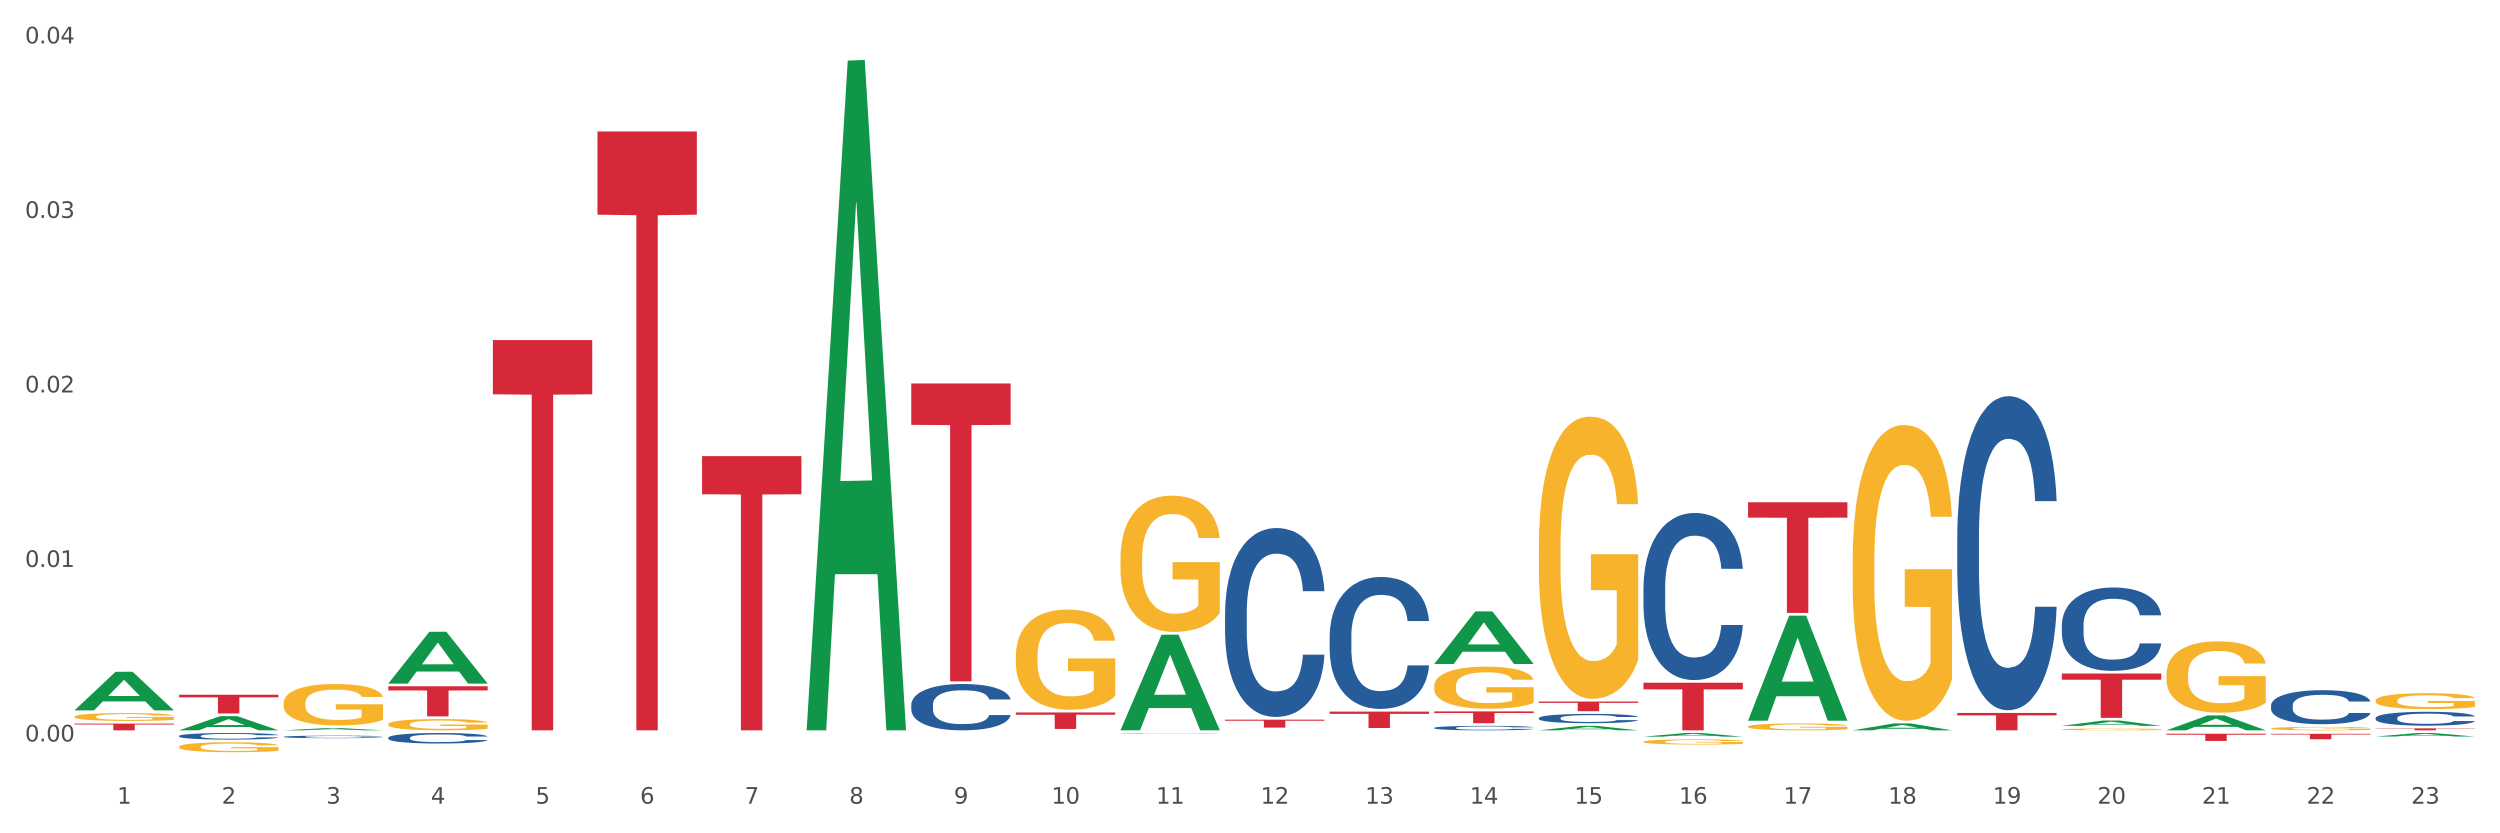 <?xml version="1.0" encoding="utf-8" standalone="no"?>
<!DOCTYPE svg PUBLIC "-//W3C//DTD SVG 1.1//EN"
  "http://www.w3.org/Graphics/SVG/1.1/DTD/svg11.dtd">
<svg xmlns:xlink="http://www.w3.org/1999/xlink" width="1080pt" height="360pt" viewBox="0 0 1080 360" xmlns="http://www.w3.org/2000/svg" version="1.1">
 <rect x="0" y="0" width="1080" height="360" fill="#333333" stroke="none"/>
 <defs>
  <style type="text/css">*{stroke-linejoin: round; stroke-linecap: butt}</style>
 </defs>
 <g id="figure_1">
  <g id="patch_1">
   <path d="M 0 360 
L 1080 360 
L 1080 0 
L 0 0 
z
" style="fill: #ffffff; stroke: #ffffff; stroke-linejoin: miter"/>
  </g>
  <g id="axes_1">
   <g id="matplotlib.axis_1">
    <g id="xtick_1">
     <g id="text_1">
      <!-- 1 -->
      <g style="fill: #4d4d4d" transform="translate(50.584 347.204) scale(0.096 -0.096)">
       <defs>
        <path id="DejaVuSans-31" d="M 794 531 
L 1825 531 
L 1825 4091 
L 703 3866 
L 703 4441 
L 1819 4666 
L 2450 4666 
L 2450 531 
L 3481 531 
L 3481 0 
L 794 0 
L 794 531 
z
" transform="scale(0.016)"/>
       </defs>
       <use xlink:href="#DejaVuSans-31"/>
      </g>
     </g>
    </g>
    <g id="xtick_2">
     <g id="text_2">
      <!-- 2 -->
      <g style="fill: #4d4d4d" transform="translate(95.771 347.204) scale(0.096 -0.096)">
       <defs>
        <path id="DejaVuSans-32" d="M 1228 531 
L 3431 531 
L 3431 0 
L 469 0 
L 469 531 
Q 828 903 1448 1529 
Q 2069 2156 2228 2338 
Q 2531 2678 2651 2914 
Q 2772 3150 2772 3378 
Q 2772 3750 2511 3984 
Q 2250 4219 1831 4219 
Q 1534 4219 1204 4116 
Q 875 4013 500 3803 
L 500 4441 
Q 881 4594 1212 4672 
Q 1544 4750 1819 4750 
Q 2544 4750 2975 4387 
Q 3406 4025 3406 3419 
Q 3406 3131 3298 2873 
Q 3191 2616 2906 2266 
Q 2828 2175 2409 1742 
Q 1991 1309 1228 531 
z
" transform="scale(0.016)"/>
       </defs>
       <use xlink:href="#DejaVuSans-32"/>
      </g>
     </g>
    </g>
    <g id="xtick_3">
     <g id="text_3">
      <!-- 3 -->
      <g style="fill: #4d4d4d" transform="translate(140.957 347.204) scale(0.096 -0.096)">
       <defs>
        <path id="DejaVuSans-33" d="M 2597 2516 
Q 3050 2419 3304 2112 
Q 3559 1806 3559 1356 
Q 3559 666 3084 287 
Q 2609 -91 1734 -91 
Q 1441 -91 1130 -33 
Q 819 25 488 141 
L 488 750 
Q 750 597 1062 519 
Q 1375 441 1716 441 
Q 2309 441 2620 675 
Q 2931 909 2931 1356 
Q 2931 1769 2642 2001 
Q 2353 2234 1838 2234 
L 1294 2234 
L 1294 2753 
L 1863 2753 
Q 2328 2753 2575 2939 
Q 2822 3125 2822 3475 
Q 2822 3834 2567 4026 
Q 2313 4219 1838 4219 
Q 1578 4219 1281 4162 
Q 984 4106 628 3988 
L 628 4550 
Q 988 4650 1302 4700 
Q 1616 4750 1894 4750 
Q 2613 4750 3031 4423 
Q 3450 4097 3450 3541 
Q 3450 3153 3228 2886 
Q 3006 2619 2597 2516 
z
" transform="scale(0.016)"/>
       </defs>
       <use xlink:href="#DejaVuSans-33"/>
      </g>
     </g>
    </g>
    <g id="xtick_4">
     <g id="text_4">
      <!-- 4 -->
      <g style="fill: #4d4d4d" transform="translate(186.143 347.204) scale(0.096 -0.096)">
       <defs>
        <path id="DejaVuSans-34" d="M 2419 4116 
L 825 1625 
L 2419 1625 
L 2419 4116 
z
M 2253 4666 
L 3047 4666 
L 3047 1625 
L 3713 1625 
L 3713 1100 
L 3047 1100 
L 3047 0 
L 2419 0 
L 2419 1100 
L 313 1100 
L 313 1709 
L 2253 4666 
z
" transform="scale(0.016)"/>
       </defs>
       <use xlink:href="#DejaVuSans-34"/>
      </g>
     </g>
    </g>
    <g id="xtick_5">
     <g id="text_5">
      <!-- 5 -->
      <g style="fill: #4d4d4d" transform="translate(231.33 347.204) scale(0.096 -0.096)">
       <defs>
        <path id="DejaVuSans-35" d="M 691 4666 
L 3169 4666 
L 3169 4134 
L 1269 4134 
L 1269 2991 
Q 1406 3038 1543 3061 
Q 1681 3084 1819 3084 
Q 2600 3084 3056 2656 
Q 3513 2228 3513 1497 
Q 3513 744 3044 326 
Q 2575 -91 1722 -91 
Q 1428 -91 1123 -41 
Q 819 9 494 109 
L 494 744 
Q 775 591 1075 516 
Q 1375 441 1709 441 
Q 2250 441 2565 725 
Q 2881 1009 2881 1497 
Q 2881 1984 2565 2268 
Q 2250 2553 1709 2553 
Q 1456 2553 1204 2497 
Q 953 2441 691 2322 
L 691 4666 
z
" transform="scale(0.016)"/>
       </defs>
       <use xlink:href="#DejaVuSans-35"/>
      </g>
     </g>
    </g>
    <g id="xtick_6">
     <g id="text_6">
      <!-- 6 -->
      <g style="fill: #4d4d4d" transform="translate(276.516 347.204) scale(0.096 -0.096)">
       <defs>
        <path id="DejaVuSans-36" d="M 2113 2584 
Q 1688 2584 1439 2293 
Q 1191 2003 1191 1497 
Q 1191 994 1439 701 
Q 1688 409 2113 409 
Q 2538 409 2786 701 
Q 3034 994 3034 1497 
Q 3034 2003 2786 2293 
Q 2538 2584 2113 2584 
z
M 3366 4563 
L 3366 3988 
Q 3128 4100 2886 4159 
Q 2644 4219 2406 4219 
Q 1781 4219 1451 3797 
Q 1122 3375 1075 2522 
Q 1259 2794 1537 2939 
Q 1816 3084 2150 3084 
Q 2853 3084 3261 2657 
Q 3669 2231 3669 1497 
Q 3669 778 3244 343 
Q 2819 -91 2113 -91 
Q 1303 -91 875 529 
Q 447 1150 447 2328 
Q 447 3434 972 4092 
Q 1497 4750 2381 4750 
Q 2619 4750 2861 4703 
Q 3103 4656 3366 4563 
z
" transform="scale(0.016)"/>
       </defs>
       <use xlink:href="#DejaVuSans-36"/>
      </g>
     </g>
    </g>
    <g id="xtick_7">
     <g id="text_7">
      <!-- 7 -->
      <g style="fill: #4d4d4d" transform="translate(321.702 347.204) scale(0.096 -0.096)">
       <defs>
        <path id="DejaVuSans-37" d="M 525 4666 
L 3525 4666 
L 3525 4397 
L 1831 0 
L 1172 0 
L 2766 4134 
L 525 4134 
L 525 4666 
z
" transform="scale(0.016)"/>
       </defs>
       <use xlink:href="#DejaVuSans-37"/>
      </g>
     </g>
    </g>
    <g id="xtick_8">
     <g id="text_8">
      <!-- 8 -->
      <g style="fill: #4d4d4d" transform="translate(366.888 347.204) scale(0.096 -0.096)">
       <defs>
        <path id="DejaVuSans-38" d="M 2034 2216 
Q 1584 2216 1326 1975 
Q 1069 1734 1069 1313 
Q 1069 891 1326 650 
Q 1584 409 2034 409 
Q 2484 409 2743 651 
Q 3003 894 3003 1313 
Q 3003 1734 2745 1975 
Q 2488 2216 2034 2216 
z
M 1403 2484 
Q 997 2584 770 2862 
Q 544 3141 544 3541 
Q 544 4100 942 4425 
Q 1341 4750 2034 4750 
Q 2731 4750 3128 4425 
Q 3525 4100 3525 3541 
Q 3525 3141 3298 2862 
Q 3072 2584 2669 2484 
Q 3125 2378 3379 2068 
Q 3634 1759 3634 1313 
Q 3634 634 3220 271 
Q 2806 -91 2034 -91 
Q 1263 -91 848 271 
Q 434 634 434 1313 
Q 434 1759 690 2068 
Q 947 2378 1403 2484 
z
M 1172 3481 
Q 1172 3119 1398 2916 
Q 1625 2713 2034 2713 
Q 2441 2713 2670 2916 
Q 2900 3119 2900 3481 
Q 2900 3844 2670 4047 
Q 2441 4250 2034 4250 
Q 1625 4250 1398 4047 
Q 1172 3844 1172 3481 
z
" transform="scale(0.016)"/>
       </defs>
       <use xlink:href="#DejaVuSans-38"/>
      </g>
     </g>
    </g>
    <g id="xtick_9">
     <g id="text_9">
      <!-- 9 -->
      <g style="fill: #4d4d4d" transform="translate(412.075 347.204) scale(0.096 -0.096)">
       <defs>
        <path id="DejaVuSans-39" d="M 703 97 
L 703 672 
Q 941 559 1184 500 
Q 1428 441 1663 441 
Q 2288 441 2617 861 
Q 2947 1281 2994 2138 
Q 2813 1869 2534 1725 
Q 2256 1581 1919 1581 
Q 1219 1581 811 2004 
Q 403 2428 403 3163 
Q 403 3881 828 4315 
Q 1253 4750 1959 4750 
Q 2769 4750 3195 4129 
Q 3622 3509 3622 2328 
Q 3622 1225 3098 567 
Q 2575 -91 1691 -91 
Q 1453 -91 1209 -44 
Q 966 3 703 97 
z
M 1959 2075 
Q 2384 2075 2632 2365 
Q 2881 2656 2881 3163 
Q 2881 3666 2632 3958 
Q 2384 4250 1959 4250 
Q 1534 4250 1286 3958 
Q 1038 3666 1038 3163 
Q 1038 2656 1286 2365 
Q 1534 2075 1959 2075 
z
" transform="scale(0.016)"/>
       </defs>
       <use xlink:href="#DejaVuSans-39"/>
      </g>
     </g>
    </g>
    <g id="xtick_10">
     <g id="text_10">
      <!-- 10 -->
      <g style="fill: #4d4d4d" transform="translate(454.207 347.204) scale(0.096 -0.096)">
       <defs>
        <path id="DejaVuSans-30" d="M 2034 4250 
Q 1547 4250 1301 3770 
Q 1056 3291 1056 2328 
Q 1056 1369 1301 889 
Q 1547 409 2034 409 
Q 2525 409 2770 889 
Q 3016 1369 3016 2328 
Q 3016 3291 2770 3770 
Q 2525 4250 2034 4250 
z
M 2034 4750 
Q 2819 4750 3233 4129 
Q 3647 3509 3647 2328 
Q 3647 1150 3233 529 
Q 2819 -91 2034 -91 
Q 1250 -91 836 529 
Q 422 1150 422 2328 
Q 422 3509 836 4129 
Q 1250 4750 2034 4750 
z
" transform="scale(0.016)"/>
       </defs>
       <use xlink:href="#DejaVuSans-31"/>
       <use xlink:href="#DejaVuSans-30" transform="translate(63.623 0)"/>
      </g>
     </g>
    </g>
    <g id="xtick_11">
     <g id="text_11">
      <!-- 11 -->
      <g style="fill: #4d4d4d" transform="translate(499.393 347.204) scale(0.096 -0.096)">
       <use xlink:href="#DejaVuSans-31"/>
       <use xlink:href="#DejaVuSans-31" transform="translate(63.623 0)"/>
      </g>
     </g>
    </g>
    <g id="xtick_12">
     <g id="text_12">
      <!-- 12 -->
      <g style="fill: #4d4d4d" transform="translate(544.58 347.204) scale(0.096 -0.096)">
       <use xlink:href="#DejaVuSans-31"/>
       <use xlink:href="#DejaVuSans-32" transform="translate(63.623 0)"/>
      </g>
     </g>
    </g>
    <g id="xtick_13">
     <g id="text_13">
      <!-- 13 -->
      <g style="fill: #4d4d4d" transform="translate(589.766 347.204) scale(0.096 -0.096)">
       <use xlink:href="#DejaVuSans-31"/>
       <use xlink:href="#DejaVuSans-33" transform="translate(63.623 0)"/>
      </g>
     </g>
    </g>
    <g id="xtick_14">
     <g id="text_14">
      <!-- 14 -->
      <g style="fill: #4d4d4d" transform="translate(634.952 347.204) scale(0.096 -0.096)">
       <use xlink:href="#DejaVuSans-31"/>
       <use xlink:href="#DejaVuSans-34" transform="translate(63.623 0)"/>
      </g>
     </g>
    </g>
    <g id="xtick_15">
     <g id="text_15">
      <!-- 15 -->
      <g style="fill: #4d4d4d" transform="translate(680.138 347.204) scale(0.096 -0.096)">
       <use xlink:href="#DejaVuSans-31"/>
       <use xlink:href="#DejaVuSans-35" transform="translate(63.623 0)"/>
      </g>
     </g>
    </g>
    <g id="xtick_16">
     <g id="text_16">
      <!-- 16 -->
      <g style="fill: #4d4d4d" transform="translate(725.325 347.204) scale(0.096 -0.096)">
       <use xlink:href="#DejaVuSans-31"/>
       <use xlink:href="#DejaVuSans-36" transform="translate(63.623 0)"/>
      </g>
     </g>
    </g>
    <g id="xtick_17">
     <g id="text_17">
      <!-- 17 -->
      <g style="fill: #4d4d4d" transform="translate(770.511 347.204) scale(0.096 -0.096)">
       <use xlink:href="#DejaVuSans-31"/>
       <use xlink:href="#DejaVuSans-37" transform="translate(63.623 0)"/>
      </g>
     </g>
    </g>
    <g id="xtick_18">
     <g id="text_18">
      <!-- 18 -->
      <g style="fill: #4d4d4d" transform="translate(815.697 347.204) scale(0.096 -0.096)">
       <use xlink:href="#DejaVuSans-31"/>
       <use xlink:href="#DejaVuSans-38" transform="translate(63.623 0)"/>
      </g>
     </g>
    </g>
    <g id="xtick_19">
     <g id="text_19">
      <!-- 19 -->
      <g style="fill: #4d4d4d" transform="translate(860.883 347.204) scale(0.096 -0.096)">
       <use xlink:href="#DejaVuSans-31"/>
       <use xlink:href="#DejaVuSans-39" transform="translate(63.623 0)"/>
      </g>
     </g>
    </g>
    <g id="xtick_20">
     <g id="text_20">
      <!-- 20 -->
      <g style="fill: #4d4d4d" transform="translate(906.07 347.204) scale(0.096 -0.096)">
       <use xlink:href="#DejaVuSans-32"/>
       <use xlink:href="#DejaVuSans-30" transform="translate(63.623 0)"/>
      </g>
     </g>
    </g>
    <g id="xtick_21">
     <g id="text_21">
      <!-- 21 -->
      <g style="fill: #4d4d4d" transform="translate(951.256 347.204) scale(0.096 -0.096)">
       <use xlink:href="#DejaVuSans-32"/>
       <use xlink:href="#DejaVuSans-31" transform="translate(63.623 0)"/>
      </g>
     </g>
    </g>
    <g id="xtick_22">
     <g id="text_22">
      <!-- 22 -->
      <g style="fill: #4d4d4d" transform="translate(996.442 347.204) scale(0.096 -0.096)">
       <use xlink:href="#DejaVuSans-32"/>
       <use xlink:href="#DejaVuSans-32" transform="translate(63.623 0)"/>
      </g>
     </g>
    </g>
    <g id="xtick_23">
     <g id="text_23">
      <!-- 23 -->
      <g style="fill: #4d4d4d" transform="translate(1041.629 347.204) scale(0.096 -0.096)">
       <use xlink:href="#DejaVuSans-32"/>
       <use xlink:href="#DejaVuSans-33" transform="translate(63.623 0)"/>
      </g>
     </g>
    </g>
    <g id="xtick_24"/>
    <g id="xtick_25"/>
    <g id="xtick_26"/>
    <g id="xtick_27"/>
    <g id="xtick_28"/>
    <g id="xtick_29"/>
    <g id="xtick_30"/>
    <g id="xtick_31"/>
    <g id="xtick_32"/>
    <g id="xtick_33"/>
    <g id="xtick_34"/>
    <g id="xtick_35"/>
    <g id="xtick_36"/>
    <g id="xtick_37"/>
    <g id="xtick_38"/>
    <g id="xtick_39"/>
    <g id="xtick_40"/>
    <g id="xtick_41"/>
    <g id="xtick_42"/>
    <g id="xtick_43"/>
    <g id="xtick_44"/>
    <g id="xtick_45"/>
   </g>
   <g id="matplotlib.axis_2">
    <g id="ytick_1">
     <g id="text_24">
      <!-- 0.00 -->
      <g style="fill: #4d4d4d" transform="translate(10.8 320.314) scale(0.096 -0.096)">
       <defs>
        <path id="DejaVuSans-2e" d="M 684 794 
L 1344 794 
L 1344 0 
L 684 0 
L 684 794 
z
" transform="scale(0.016)"/>
       </defs>
       <use xlink:href="#DejaVuSans-30"/>
       <use xlink:href="#DejaVuSans-2e" transform="translate(63.623 0)"/>
       <use xlink:href="#DejaVuSans-30" transform="translate(95.41 0)"/>
       <use xlink:href="#DejaVuSans-30" transform="translate(159.033 0)"/>
      </g>
     </g>
    </g>
    <g id="ytick_2">
     <g id="text_25">
      <!-- 0.01 -->
      <g style="fill: #4d4d4d" transform="translate(10.8 244.923) scale(0.096 -0.096)">
       <use xlink:href="#DejaVuSans-30"/>
       <use xlink:href="#DejaVuSans-2e" transform="translate(63.623 0)"/>
       <use xlink:href="#DejaVuSans-30" transform="translate(95.41 0)"/>
       <use xlink:href="#DejaVuSans-31" transform="translate(159.033 0)"/>
      </g>
     </g>
    </g>
    <g id="ytick_3">
     <g id="text_26">
      <!-- 0.02 -->
      <g style="fill: #4d4d4d" transform="translate(10.8 169.532) scale(0.096 -0.096)">
       <use xlink:href="#DejaVuSans-30"/>
       <use xlink:href="#DejaVuSans-2e" transform="translate(63.623 0)"/>
       <use xlink:href="#DejaVuSans-30" transform="translate(95.41 0)"/>
       <use xlink:href="#DejaVuSans-32" transform="translate(159.033 0)"/>
      </g>
     </g>
    </g>
    <g id="ytick_4">
     <g id="text_27">
      <!-- 0.03 -->
      <g style="fill: #4d4d4d" transform="translate(10.8 94.141) scale(0.096 -0.096)">
       <use xlink:href="#DejaVuSans-30"/>
       <use xlink:href="#DejaVuSans-2e" transform="translate(63.623 0)"/>
       <use xlink:href="#DejaVuSans-30" transform="translate(95.41 0)"/>
       <use xlink:href="#DejaVuSans-33" transform="translate(159.033 0)"/>
      </g>
     </g>
    </g>
    <g id="ytick_5">
     <g id="text_28">
      <!-- 0.04 -->
      <g style="fill: #4d4d4d" transform="translate(10.8 18.75) scale(0.096 -0.096)">
       <use xlink:href="#DejaVuSans-30"/>
       <use xlink:href="#DejaVuSans-2e" transform="translate(63.623 0)"/>
       <use xlink:href="#DejaVuSans-30" transform="translate(95.41 0)"/>
       <use xlink:href="#DejaVuSans-34" transform="translate(159.033 0)"/>
      </g>
     </g>
    </g>
    <g id="ytick_6"/>
    <g id="ytick_7"/>
    <g id="ytick_8"/>
    <g id="ytick_9"/>
   </g>
   <g id="PolyCollection_1">
    <path d="M 32.175 306.856 
L 32.219 306.84 
L 49.921 290.211 
L 57.267 290.195 
L 75.102 306.887 
L 66.605 306.887 
L 62.755 303 
L 44.478 303 
L 44.345 303.063 
L 40.628 306.887 
L 32.175 306.887 
L 32.175 306.856 
L 46.779 300.681 
L 60.454 300.665 
L 53.683 293.753 
L 53.594 293.722 
L 53.506 293.769 
L 46.735 300.665 
L 46.779 300.681 
L 32.175 306.856 
z
" clip-path="url(#p175792609a)" style="fill: #109648"/>
    <path d="M 935.9 291.309 
L 935.951 291.281 
L 935.951 290.267 
L 936.053 289.395 
L 936.559 287.284 
L 937.32 285.539 
L 937.877 284.61 
L 938.435 283.85 
L 939.093 283.09 
L 939.904 282.302 
L 941.374 281.147 
L 942.286 280.556 
L 943.401 279.937 
L 945.429 279.036 
L 946.898 278.53 
L 948.419 278.107 
L 950.902 277.601 
L 952.524 277.376 
L 954.247 277.207 
L 956.325 277.094 
L 957.896 277.066 
L 961.342 277.15 
L 964.282 277.404 
L 965.701 277.601 
L 967.526 277.939 
L 968.488 278.164 
L 970.06 278.614 
L 971.681 279.205 
L 972.796 279.712 
L 974.469 280.669 
L 975.736 281.626 
L 976.902 282.808 
L 977.51 283.624 
L 977.966 284.384 
L 978.371 285.257 
L 978.777 286.636 
L 969.654 286.636 
L 969.299 285.651 
L 968.742 284.722 
L 967.931 283.822 
L 967.221 283.259 
L 966.005 282.555 
L 964.89 282.104 
L 963.724 281.767 
L 962.305 281.485 
L 961.19 281.344 
L 959.619 281.232 
L 956.528 281.26 
L 954.45 281.485 
L 953.031 281.767 
L 952.118 282.02 
L 951.308 282.302 
L 950.395 282.696 
L 949.331 283.287 
L 948.571 283.822 
L 947.811 284.497 
L 947.202 285.173 
L 946.645 285.961 
L 946.189 286.805 
L 945.834 287.678 
L 945.53 288.747 
L 945.277 290.521 
L 945.277 294.377 
L 945.378 295.25 
L 945.631 296.404 
L 945.935 297.276 
L 946.442 298.318 
L 946.898 299.022 
L 947.76 300.035 
L 948.723 300.879 
L 949.483 301.414 
L 950.243 301.865 
L 951.561 302.484 
L 953.031 302.991 
L 954.298 303.3 
L 956.021 303.582 
L 957.187 303.694 
L 958.2 303.751 
L 960.684 303.751 
L 962.457 303.666 
L 964.434 303.469 
L 965.954 303.216 
L 967.221 302.906 
L 968.641 302.399 
L 969.553 301.921 
L 969.553 296.038 
L 958.403 296.01 
L 958.403 292.097 
L 978.827 292.097 
L 978.827 303.582 
L 977.966 304.173 
L 977.003 304.708 
L 975.989 305.186 
L 974.469 305.777 
L 972.644 306.34 
L 971.023 306.734 
L 969.299 307.072 
L 967.272 307.382 
L 964.637 307.663 
L 963.015 307.776 
L 960.988 307.86 
L 958.606 307.888 
L 956.528 307.832 
L 954.5 307.691 
L 952.372 307.438 
L 950.294 307.072 
L 948.723 306.706 
L 947.152 306.256 
L 945.479 305.665 
L 944.162 305.102 
L 943.148 304.595 
L 942.033 303.948 
L 940.817 303.103 
L 939.904 302.343 
L 939.093 301.555 
L 938.232 300.542 
L 937.624 299.669 
L 937.015 298.571 
L 936.661 297.755 
L 936.255 296.488 
L 935.951 294.715 
L 935.9 291.309 
z
" clip-path="url(#p175792609a)" style="fill: #f7b32b"/>
    <path d="M 981.087 314.704 
L 981.137 314.702 
L 981.137 314.654 
L 981.239 314.611 
L 981.746 314.51 
L 982.506 314.425 
L 983.063 314.381 
L 983.621 314.344 
L 984.28 314.307 
L 985.091 314.269 
L 986.56 314.213 
L 987.473 314.185 
L 988.588 314.155 
L 990.615 314.112 
L 992.085 314.087 
L 993.605 314.067 
L 996.088 314.042 
L 997.71 314.031 
L 999.433 314.023 
L 1001.511 314.018 
L 1003.082 314.016 
L 1006.529 314.021 
L 1009.468 314.033 
L 1010.887 314.042 
L 1012.712 314.059 
L 1013.675 314.069 
L 1015.246 314.091 
L 1016.868 314.12 
L 1017.983 314.144 
L 1019.655 314.19 
L 1020.922 314.237 
L 1022.088 314.294 
L 1022.696 314.333 
L 1023.152 314.37 
L 1023.558 314.412 
L 1023.963 314.478 
L 1014.84 314.478 
L 1014.486 314.431 
L 1013.928 314.386 
L 1013.117 314.343 
L 1012.408 314.315 
L 1011.191 314.281 
L 1010.076 314.26 
L 1008.911 314.243 
L 1007.492 314.23 
L 1006.377 314.223 
L 1004.806 314.218 
L 1001.714 314.219 
L 999.636 314.23 
L 998.217 314.243 
L 997.305 314.256 
L 996.494 314.269 
L 995.582 314.288 
L 994.517 314.317 
L 993.757 314.343 
L 992.997 314.375 
L 992.389 314.408 
L 991.831 314.446 
L 991.375 314.486 
L 991.02 314.529 
L 990.716 314.58 
L 990.463 314.666 
L 990.463 314.852 
L 990.564 314.894 
L 990.818 314.95 
L 991.122 314.992 
L 991.628 315.042 
L 992.085 315.076 
L 992.946 315.125 
L 993.909 315.166 
L 994.669 315.192 
L 995.43 315.213 
L 996.747 315.243 
L 998.217 315.268 
L 999.484 315.283 
L 1001.207 315.296 
L 1002.373 315.302 
L 1003.386 315.304 
L 1005.87 315.304 
L 1007.644 315.3 
L 1009.62 315.291 
L 1011.141 315.278 
L 1012.408 315.264 
L 1013.827 315.239 
L 1014.739 315.216 
L 1014.739 314.932 
L 1003.589 314.931 
L 1003.589 314.742 
L 1024.014 314.742 
L 1024.014 315.296 
L 1023.152 315.325 
L 1022.189 315.35 
L 1021.176 315.374 
L 1019.655 315.402 
L 1017.831 315.429 
L 1016.209 315.448 
L 1014.486 315.465 
L 1012.458 315.479 
L 1009.823 315.493 
L 1008.201 315.499 
L 1006.174 315.503 
L 1003.792 315.504 
L 1001.714 315.501 
L 999.687 315.494 
L 997.558 315.482 
L 995.48 315.465 
L 993.909 315.447 
L 992.338 315.425 
L 990.666 315.397 
L 989.348 315.369 
L 988.334 315.345 
L 987.219 315.314 
L 986.003 315.273 
L 985.091 315.236 
L 984.28 315.198 
L 983.418 315.149 
L 982.81 315.107 
L 982.202 315.054 
L 981.847 315.015 
L 981.442 314.954 
L 981.137 314.868 
L 981.087 314.704 
z
" clip-path="url(#p175792609a)" style="fill: #f7b32b"/>
    <path d="M 1026.273 302.63 
L 1026.324 302.624 
L 1026.324 302.397 
L 1026.425 302.202 
L 1026.932 301.731 
L 1027.692 301.341 
L 1028.25 301.134 
L 1028.807 300.964 
L 1029.466 300.794 
L 1030.277 300.618 
L 1031.747 300.36 
L 1032.659 300.228 
L 1033.774 300.09 
L 1035.801 299.889 
L 1037.271 299.775 
L 1038.791 299.681 
L 1041.275 299.568 
L 1042.896 299.518 
L 1044.62 299.48 
L 1046.698 299.455 
L 1048.269 299.449 
L 1051.715 299.467 
L 1054.655 299.524 
L 1056.074 299.568 
L 1057.898 299.643 
L 1058.861 299.694 
L 1060.432 299.794 
L 1062.054 299.926 
L 1063.169 300.04 
L 1064.841 300.253 
L 1066.108 300.467 
L 1067.274 300.731 
L 1067.882 300.913 
L 1068.338 301.083 
L 1068.744 301.278 
L 1069.149 301.586 
L 1060.027 301.586 
L 1059.672 301.366 
L 1059.114 301.159 
L 1058.304 300.957 
L 1057.594 300.832 
L 1056.378 300.675 
L 1055.263 300.574 
L 1054.097 300.499 
L 1052.678 300.436 
L 1051.563 300.404 
L 1049.992 300.379 
L 1046.9 300.385 
L 1044.822 300.436 
L 1043.403 300.499 
L 1042.491 300.555 
L 1041.68 300.618 
L 1040.768 300.706 
L 1039.704 300.838 
L 1038.943 300.957 
L 1038.183 301.108 
L 1037.575 301.259 
L 1037.017 301.435 
L 1036.561 301.624 
L 1036.207 301.819 
L 1035.902 302.058 
L 1035.649 302.454 
L 1035.649 303.315 
L 1035.75 303.51 
L 1036.004 303.768 
L 1036.308 303.963 
L 1036.815 304.195 
L 1037.271 304.353 
L 1038.132 304.579 
L 1039.095 304.767 
L 1039.856 304.887 
L 1040.616 304.988 
L 1041.934 305.126 
L 1043.403 305.239 
L 1044.67 305.308 
L 1046.393 305.371 
L 1047.559 305.396 
L 1048.573 305.409 
L 1051.056 305.409 
L 1052.83 305.39 
L 1054.807 305.346 
L 1056.327 305.289 
L 1057.594 305.22 
L 1059.013 305.107 
L 1059.925 305 
L 1059.925 303.686 
L 1048.775 303.68 
L 1048.775 302.806 
L 1069.2 302.806 
L 1069.2 305.371 
L 1068.338 305.503 
L 1067.375 305.623 
L 1066.362 305.729 
L 1064.841 305.861 
L 1063.017 305.987 
L 1061.395 306.075 
L 1059.672 306.151 
L 1057.645 306.22 
L 1055.009 306.283 
L 1053.387 306.308 
L 1051.36 306.327 
L 1048.978 306.333 
L 1046.9 306.32 
L 1044.873 306.289 
L 1042.744 306.232 
L 1040.666 306.151 
L 1039.095 306.069 
L 1037.524 305.968 
L 1035.852 305.836 
L 1034.534 305.711 
L 1033.52 305.597 
L 1032.405 305.453 
L 1031.189 305.264 
L 1030.277 305.094 
L 1029.466 304.918 
L 1028.604 304.692 
L 1027.996 304.497 
L 1027.388 304.252 
L 1027.033 304.07 
L 1026.628 303.787 
L 1026.324 303.391 
L 1026.273 302.63 
z
" clip-path="url(#p175792609a)" style="fill: #f7b32b"/>
    <path d="M 122.548 318.295 
L 122.598 318.294 
L 122.598 318.266 
L 122.751 318.229 
L 123.309 318.159 
L 124.019 318.106 
L 125.237 318.044 
L 125.896 318.018 
L 126.759 317.989 
L 128.535 317.942 
L 130.565 317.902 
L 131.985 317.88 
L 133.051 317.866 
L 135.436 317.841 
L 136.806 317.83 
L 138.227 317.821 
L 139.444 317.815 
L 141.474 317.808 
L 143.098 317.805 
L 144.975 317.804 
L 146.548 317.805 
L 148.628 317.809 
L 151.673 317.821 
L 152.84 317.828 
L 154.413 317.84 
L 156.037 317.856 
L 157.356 317.872 
L 158.878 317.895 
L 160.451 317.925 
L 161.973 317.963 
L 163.039 317.998 
L 163.902 318.035 
L 164.663 318.08 
L 165.221 318.129 
L 165.475 318.17 
L 156.189 318.17 
L 155.935 318.133 
L 155.428 318.093 
L 154.92 318.066 
L 154.362 318.044 
L 153.5 318.019 
L 152.738 318.003 
L 151.47 317.984 
L 150.303 317.972 
L 149.339 317.965 
L 148.172 317.959 
L 145.685 317.953 
L 143.91 317.953 
L 142.793 317.955 
L 141.423 317.96 
L 140.256 317.967 
L 138.886 317.979 
L 137.821 317.992 
L 136.755 318.009 
L 136.146 318.021 
L 135.233 318.043 
L 134.624 318.061 
L 133.812 318.092 
L 133.355 318.114 
L 132.544 318.171 
L 132.188 318.213 
L 132.036 318.242 
L 131.935 318.273 
L 131.935 318.429 
L 132.239 318.499 
L 132.493 318.529 
L 132.899 318.563 
L 133.66 318.607 
L 134.776 318.65 
L 135.943 318.681 
L 136.907 318.7 
L 137.821 318.713 
L 138.734 318.724 
L 139.85 318.734 
L 140.764 318.74 
L 142.134 318.746 
L 143.757 318.749 
L 145.026 318.749 
L 147.614 318.744 
L 148.781 318.739 
L 149.897 318.732 
L 151.115 318.721 
L 152.079 318.709 
L 152.637 318.701 
L 153.55 318.682 
L 154.261 318.662 
L 154.87 318.639 
L 155.276 318.619 
L 155.732 318.589 
L 156.087 318.555 
L 156.189 318.537 
L 165.475 318.537 
L 165.272 318.573 
L 164.916 318.608 
L 164.206 318.655 
L 163.648 318.682 
L 162.785 318.714 
L 161.872 318.742 
L 160.603 318.773 
L 159.436 318.796 
L 158.219 318.816 
L 156.899 318.834 
L 154.514 318.859 
L 153.652 318.866 
L 151.825 318.878 
L 150.404 318.885 
L 148.324 318.892 
L 146.193 318.896 
L 143.96 318.897 
L 141.981 318.895 
L 139.8 318.889 
L 138.43 318.883 
L 136.907 318.874 
L 135.131 318.86 
L 133.457 318.843 
L 131.884 318.823 
L 130.412 318.8 
L 129.042 318.774 
L 127.266 318.731 
L 125.947 318.69 
L 124.983 318.651 
L 124.323 318.618 
L 123.664 318.576 
L 123.309 318.547 
L 122.751 318.477 
L 122.548 318.412 
L 122.548 318.295 
z
" clip-path="url(#p175792609a)" style="fill: #255c99"/>
    <path d="M 32.175 312.602 
L 75.102 312.602 
L 75.102 313.005 
L 58.216 313.008 
L 58.216 315.504 
L 48.959 315.504 
L 48.959 313.008 
L 32.175 313.005 
L 32.175 312.605 
L 32.175 312.602 
z
" clip-path="url(#p175792609a)" style="fill: #d62839"/>
    <path d="M 77.361 300.127 
L 120.288 300.127 
L 120.288 301.249 
L 103.402 301.257 
L 103.402 308.207 
L 94.146 308.207 
L 94.146 301.257 
L 77.361 301.249 
L 77.361 300.134 
L 77.361 300.127 
z
" clip-path="url(#p175792609a)" style="fill: #d62839"/>
    <path d="M 167.734 296.478 
L 210.661 296.478 
L 210.661 298.285 
L 193.775 298.297 
L 193.775 309.478 
L 184.518 309.478 
L 184.518 298.297 
L 167.734 298.285 
L 167.734 296.49 
L 167.734 296.478 
z
" clip-path="url(#p175792609a)" style="fill: #d62839"/>
    <path d="M 212.92 146.916 
L 255.847 146.916 
L 255.847 170.345 
L 238.961 170.503 
L 238.961 315.504 
L 229.704 315.504 
L 229.704 170.503 
L 212.92 170.345 
L 212.92 147.075 
L 212.92 146.916 
z
" clip-path="url(#p175792609a)" style="fill: #d62839"/>
    <path d="M 258.106 56.782 
L 301.033 56.782 
L 301.033 92.736 
L 284.147 92.979 
L 284.147 315.504 
L 274.891 315.504 
L 274.891 92.979 
L 258.106 92.736 
L 258.106 57.025 
L 258.106 56.782 
z
" clip-path="url(#p175792609a)" style="fill: #d62839"/>
    <path d="M 303.293 197.056 
L 346.22 197.056 
L 346.22 213.516 
L 329.334 213.627 
L 329.334 315.504 
L 320.077 315.504 
L 320.077 213.627 
L 303.293 213.516 
L 303.293 197.167 
L 303.293 197.056 
z
" clip-path="url(#p175792609a)" style="fill: #d62839"/>
    <path d="M 393.665 165.645 
L 436.592 165.645 
L 436.592 183.528 
L 419.706 183.649 
L 419.706 294.33 
L 410.449 294.33 
L 410.449 183.649 
L 393.665 183.528 
L 393.665 165.766 
L 393.665 165.645 
z
" clip-path="url(#p175792609a)" style="fill: #d62839"/>
    <path d="M 438.851 307.773 
L 481.778 307.773 
L 481.778 308.764 
L 464.892 308.771 
L 464.892 314.904 
L 455.636 314.904 
L 455.636 308.771 
L 438.851 308.764 
L 438.851 307.78 
L 438.851 307.773 
z
" clip-path="url(#p175792609a)" style="fill: #d62839"/>
    <path d="M 529.224 310.885 
L 572.151 310.885 
L 572.151 311.361 
L 555.265 311.364 
L 555.265 314.314 
L 546.008 314.314 
L 546.008 311.364 
L 529.224 311.361 
L 529.224 310.888 
L 529.224 310.885 
z
" clip-path="url(#p175792609a)" style="fill: #d62839"/>
    <path d="M 574.41 307.413 
L 617.337 307.413 
L 617.337 308.397 
L 600.451 308.404 
L 600.451 314.491 
L 591.195 314.491 
L 591.195 308.404 
L 574.41 308.397 
L 574.41 307.42 
L 574.41 307.413 
z
" clip-path="url(#p175792609a)" style="fill: #d62839"/>
    <path d="M 619.597 307.336 
L 662.524 307.336 
L 662.524 308.041 
L 645.638 308.046 
L 645.638 312.409 
L 636.381 312.409 
L 636.381 308.046 
L 619.597 308.041 
L 619.597 307.341 
L 619.597 307.336 
z
" clip-path="url(#p175792609a)" style="fill: #d62839"/>
    <path d="M 664.783 303.064 
L 707.71 303.064 
L 707.71 303.645 
L 690.824 303.649 
L 690.824 307.242 
L 681.567 307.242 
L 681.567 303.649 
L 664.783 303.645 
L 664.783 303.068 
L 664.783 303.064 
z
" clip-path="url(#p175792609a)" style="fill: #d62839"/>
    <path d="M 709.969 294.947 
L 752.896 294.947 
L 752.896 297.804 
L 736.01 297.823 
L 736.01 315.504 
L 726.753 315.504 
L 726.753 297.823 
L 709.969 297.804 
L 709.969 294.966 
L 709.969 294.947 
z
" clip-path="url(#p175792609a)" style="fill: #d62839"/>
    <path d="M 755.155 216.98 
L 798.082 216.98 
L 798.082 223.622 
L 781.196 223.667 
L 781.196 264.776 
L 771.94 264.776 
L 771.94 223.667 
L 755.155 223.622 
L 755.155 217.024 
L 755.155 216.98 
z
" clip-path="url(#p175792609a)" style="fill: #d62839"/>
    <path d="M 845.528 307.997 
L 888.455 307.997 
L 888.455 309.04 
L 871.569 309.047 
L 871.569 315.504 
L 862.312 315.504 
L 862.312 309.047 
L 845.528 309.04 
L 845.528 308.004 
L 845.528 307.997 
z
" clip-path="url(#p175792609a)" style="fill: #d62839"/>
    <path d="M 890.714 290.976 
L 933.641 290.976 
L 933.641 293.635 
L 916.755 293.653 
L 916.755 310.107 
L 907.498 310.107 
L 907.498 293.653 
L 890.714 293.635 
L 890.714 290.994 
L 890.714 290.976 
z
" clip-path="url(#p175792609a)" style="fill: #d62839"/>
    <path d="M 935.9 316.984 
L 978.827 316.984 
L 978.827 317.414 
L 961.941 317.417 
L 961.941 320.079 
L 952.685 320.079 
L 952.685 317.417 
L 935.9 317.414 
L 935.9 316.987 
L 935.9 316.984 
z
" clip-path="url(#p175792609a)" style="fill: #d62839"/>
    <path d="M 890.714 315.092 
L 890.765 315.091 
L 890.765 315.066 
L 890.866 315.044 
L 891.373 314.992 
L 892.133 314.949 
L 892.691 314.925 
L 893.248 314.907 
L 893.907 314.888 
L 894.718 314.868 
L 896.188 314.839 
L 897.1 314.825 
L 898.215 314.809 
L 900.242 314.787 
L 901.712 314.774 
L 903.232 314.764 
L 905.716 314.751 
L 907.338 314.746 
L 909.061 314.741 
L 911.139 314.739 
L 912.71 314.738 
L 916.156 314.74 
L 919.096 314.746 
L 920.515 314.751 
L 922.339 314.76 
L 923.302 314.765 
L 924.873 314.776 
L 926.495 314.791 
L 927.61 314.804 
L 929.283 314.828 
L 930.55 314.851 
L 931.715 314.881 
L 932.323 314.901 
L 932.78 314.92 
L 933.185 314.942 
L 933.59 314.976 
L 924.468 314.976 
L 924.113 314.951 
L 923.556 314.928 
L 922.745 314.906 
L 922.035 314.892 
L 920.819 314.874 
L 919.704 314.863 
L 918.538 314.855 
L 917.119 314.848 
L 916.004 314.844 
L 914.433 314.842 
L 911.341 314.842 
L 909.264 314.848 
L 907.844 314.855 
L 906.932 314.861 
L 906.121 314.868 
L 905.209 314.878 
L 904.145 314.893 
L 903.385 314.906 
L 902.624 314.923 
L 902.016 314.939 
L 901.459 314.959 
L 901.002 314.98 
L 900.648 315.002 
L 900.344 315.028 
L 900.09 315.072 
L 900.09 315.168 
L 900.192 315.19 
L 900.445 315.219 
L 900.749 315.24 
L 901.256 315.266 
L 901.712 315.284 
L 902.574 315.309 
L 903.537 315.33 
L 904.297 315.343 
L 905.057 315.354 
L 906.375 315.37 
L 907.844 315.382 
L 909.111 315.39 
L 910.835 315.397 
L 912 315.4 
L 913.014 315.401 
L 915.497 315.401 
L 917.271 315.399 
L 919.248 315.394 
L 920.768 315.388 
L 922.035 315.38 
L 923.454 315.368 
L 924.367 315.356 
L 924.367 315.209 
L 913.217 315.209 
L 913.217 315.112 
L 933.641 315.112 
L 933.641 315.397 
L 932.78 315.412 
L 931.817 315.425 
L 930.803 315.437 
L 929.283 315.451 
L 927.458 315.465 
L 925.836 315.475 
L 924.113 315.484 
L 922.086 315.491 
L 919.45 315.498 
L 917.829 315.501 
L 915.801 315.503 
L 913.419 315.504 
L 911.341 315.503 
L 909.314 315.499 
L 907.186 315.493 
L 905.108 315.484 
L 903.537 315.475 
L 901.965 315.463 
L 900.293 315.449 
L 898.975 315.435 
L 897.962 315.422 
L 896.847 315.406 
L 895.63 315.385 
L 894.718 315.366 
L 893.907 315.347 
L 893.046 315.321 
L 892.437 315.3 
L 891.829 315.272 
L 891.474 315.252 
L 891.069 315.221 
L 890.765 315.177 
L 890.714 315.092 
z
" clip-path="url(#p175792609a)" style="fill: #f7b32b"/>
    <path d="M 981.087 316.989 
L 1024.014 316.989 
L 1024.014 317.318 
L 1007.128 317.321 
L 1007.128 319.357 
L 997.871 319.357 
L 997.871 317.321 
L 981.087 317.318 
L 981.087 316.992 
L 981.087 316.989 
z
" clip-path="url(#p175792609a)" style="fill: #d62839"/>
    <path d="M 800.342 242.639 
L 800.392 242.522 
L 800.392 238.322 
L 800.494 234.705 
L 801.001 225.955 
L 801.761 218.721 
L 802.318 214.871 
L 802.876 211.721 
L 803.535 208.571 
L 804.345 205.304 
L 805.815 200.521 
L 806.727 198.071 
L 807.842 195.504 
L 809.87 191.77 
L 811.339 189.67 
L 812.86 187.92 
L 815.343 185.82 
L 816.965 184.887 
L 818.688 184.187 
L 820.766 183.72 
L 822.337 183.603 
L 825.784 183.953 
L 828.723 185.003 
L 830.142 185.82 
L 831.967 187.22 
L 832.93 188.154 
L 834.501 190.02 
L 836.123 192.47 
L 837.238 194.57 
L 838.91 198.537 
L 840.177 202.504 
L 841.343 207.404 
L 841.951 210.788 
L 842.407 213.938 
L 842.812 217.555 
L 843.218 223.271 
L 834.095 223.271 
L 833.741 219.188 
L 833.183 215.338 
L 832.372 211.604 
L 831.663 209.271 
L 830.446 206.354 
L 829.331 204.487 
L 828.166 203.087 
L 826.747 201.921 
L 825.632 201.337 
L 824.06 200.871 
L 820.969 200.987 
L 818.891 201.921 
L 817.472 203.087 
L 816.56 204.137 
L 815.749 205.304 
L 814.836 206.938 
L 813.772 209.388 
L 813.012 211.604 
L 812.252 214.404 
L 811.644 217.205 
L 811.086 220.471 
L 810.63 223.971 
L 810.275 227.588 
L 809.971 232.022 
L 809.718 239.372 
L 809.718 255.356 
L 809.819 258.973 
L 810.072 263.756 
L 810.377 267.373 
L 810.883 271.69 
L 811.339 274.606 
L 812.201 278.807 
L 813.164 282.307 
L 813.924 284.523 
L 814.684 286.39 
L 816.002 288.957 
L 817.472 291.057 
L 818.739 292.34 
L 820.462 293.507 
L 821.628 293.974 
L 822.641 294.207 
L 825.125 294.207 
L 826.899 293.857 
L 828.875 293.04 
L 830.396 291.99 
L 831.663 290.707 
L 833.082 288.607 
L 833.994 286.623 
L 833.994 262.239 
L 822.844 262.123 
L 822.844 245.905 
L 843.269 245.905 
L 843.269 293.507 
L 842.407 295.957 
L 841.444 298.174 
L 840.43 300.157 
L 838.91 302.607 
L 837.086 304.941 
L 835.464 306.574 
L 833.741 307.974 
L 831.713 309.258 
L 829.078 310.424 
L 827.456 310.891 
L 825.429 311.241 
L 823.047 311.358 
L 820.969 311.124 
L 818.942 310.541 
L 816.813 309.491 
L 814.735 307.974 
L 813.164 306.457 
L 811.593 304.591 
L 809.92 302.141 
L 808.603 299.807 
L 807.589 297.707 
L 806.474 295.024 
L 805.258 291.524 
L 804.345 288.374 
L 803.535 285.107 
L 802.673 280.907 
L 802.065 277.29 
L 801.457 272.74 
L 801.102 269.356 
L 800.696 264.106 
L 800.392 256.756 
L 800.342 242.639 
z
" clip-path="url(#p175792609a)" style="fill: #f7b32b"/>
    <path d="M 709.969 320.44 
L 710.02 320.438 
L 710.02 320.365 
L 710.121 320.301 
L 710.628 320.148 
L 711.388 320.021 
L 711.946 319.954 
L 712.503 319.898 
L 713.162 319.843 
L 713.973 319.786 
L 715.443 319.702 
L 716.355 319.659 
L 717.47 319.614 
L 719.497 319.549 
L 720.967 319.512 
L 722.487 319.481 
L 724.971 319.444 
L 726.593 319.428 
L 728.316 319.416 
L 730.394 319.407 
L 731.965 319.405 
L 735.411 319.412 
L 738.351 319.43 
L 739.77 319.444 
L 741.594 319.469 
L 742.557 319.485 
L 744.128 319.518 
L 745.75 319.561 
L 746.865 319.598 
L 748.537 319.667 
L 749.805 319.737 
L 750.97 319.823 
L 751.578 319.882 
L 752.034 319.937 
L 752.44 320.001 
L 752.845 320.101 
L 743.723 320.101 
L 743.368 320.029 
L 742.811 319.962 
L 742 319.896 
L 741.29 319.855 
L 740.074 319.804 
L 738.959 319.772 
L 737.793 319.747 
L 736.374 319.727 
L 735.259 319.716 
L 733.688 319.708 
L 730.596 319.71 
L 728.518 319.727 
L 727.099 319.747 
L 726.187 319.765 
L 725.376 319.786 
L 724.464 319.815 
L 723.4 319.858 
L 722.639 319.896 
L 721.879 319.945 
L 721.271 319.995 
L 720.714 320.052 
L 720.257 320.113 
L 719.903 320.177 
L 719.599 320.254 
L 719.345 320.383 
L 719.345 320.663 
L 719.446 320.727 
L 719.7 320.811 
L 720.004 320.874 
L 720.511 320.95 
L 720.967 321.001 
L 721.829 321.075 
L 722.791 321.136 
L 723.552 321.175 
L 724.312 321.208 
L 725.63 321.253 
L 727.099 321.289 
L 728.366 321.312 
L 730.09 321.332 
L 731.255 321.341 
L 732.269 321.345 
L 734.752 321.345 
L 736.526 321.339 
L 738.503 321.324 
L 740.023 321.306 
L 741.29 321.283 
L 742.709 321.246 
L 743.621 321.212 
L 743.621 320.784 
L 732.472 320.782 
L 732.472 320.498 
L 752.896 320.498 
L 752.896 321.332 
L 752.034 321.375 
L 751.072 321.414 
L 750.058 321.449 
L 748.537 321.492 
L 746.713 321.533 
L 745.091 321.561 
L 743.368 321.586 
L 741.341 321.609 
L 738.705 321.629 
L 737.084 321.637 
L 735.056 321.643 
L 732.674 321.645 
L 730.596 321.641 
L 728.569 321.631 
L 726.441 321.613 
L 724.363 321.586 
L 722.791 321.559 
L 721.22 321.527 
L 719.548 321.484 
L 718.23 321.443 
L 717.217 321.406 
L 716.102 321.359 
L 714.885 321.298 
L 713.973 321.242 
L 713.162 321.185 
L 712.3 321.111 
L 711.692 321.048 
L 711.084 320.968 
L 710.729 320.909 
L 710.324 320.817 
L 710.02 320.688 
L 709.969 320.44 
z
" clip-path="url(#p175792609a)" style="fill: #f7b32b"/>
    <path d="M 167.734 318.7 
L 167.785 318.696 
L 167.785 318.58 
L 167.937 318.423 
L 168.495 318.134 
L 169.205 317.915 
L 170.423 317.659 
L 171.083 317.551 
L 171.945 317.431 
L 173.721 317.237 
L 175.751 317.072 
L 177.172 316.981 
L 178.237 316.923 
L 180.622 316.82 
L 181.992 316.774 
L 183.413 316.737 
L 184.631 316.712 
L 186.66 316.684 
L 188.284 316.671 
L 190.161 316.667 
L 191.734 316.671 
L 193.815 316.688 
L 196.859 316.737 
L 198.026 316.766 
L 199.599 316.816 
L 201.223 316.882 
L 202.542 316.948 
L 204.064 317.043 
L 205.637 317.167 
L 207.16 317.324 
L 208.225 317.469 
L 209.088 317.621 
L 209.849 317.807 
L 210.407 318.01 
L 210.661 318.179 
L 201.375 318.179 
L 201.121 318.026 
L 200.614 317.861 
L 200.107 317.749 
L 199.548 317.659 
L 198.686 317.555 
L 197.925 317.489 
L 196.656 317.411 
L 195.489 317.361 
L 194.525 317.332 
L 193.358 317.307 
L 190.872 317.283 
L 189.096 317.283 
L 187.98 317.291 
L 186.61 317.312 
L 185.442 317.34 
L 184.072 317.39 
L 183.007 317.444 
L 181.941 317.514 
L 181.332 317.564 
L 180.419 317.654 
L 179.81 317.729 
L 178.998 317.857 
L 178.542 317.948 
L 177.73 318.183 
L 177.375 318.357 
L 177.222 318.477 
L 177.121 318.609 
L 177.121 319.253 
L 177.425 319.542 
L 177.679 319.666 
L 178.085 319.807 
L 178.846 319.989 
L 179.962 320.166 
L 181.129 320.294 
L 182.094 320.373 
L 183.007 320.431 
L 183.92 320.476 
L 185.037 320.517 
L 185.95 320.542 
L 187.32 320.567 
L 188.944 320.579 
L 190.212 320.579 
L 192.8 320.559 
L 193.967 320.538 
L 195.083 320.509 
L 196.301 320.464 
L 197.265 320.414 
L 197.823 320.377 
L 198.737 320.298 
L 199.447 320.216 
L 200.056 320.121 
L 200.462 320.038 
L 200.918 319.914 
L 201.274 319.774 
L 201.375 319.699 
L 210.661 319.699 
L 210.458 319.848 
L 210.103 319.993 
L 209.392 320.187 
L 208.834 320.298 
L 207.972 320.435 
L 207.058 320.55 
L 205.79 320.679 
L 204.623 320.774 
L 203.405 320.856 
L 202.086 320.931 
L 199.701 321.034 
L 198.838 321.063 
L 197.011 321.112 
L 195.591 321.141 
L 193.51 321.17 
L 191.379 321.187 
L 189.147 321.191 
L 187.168 321.183 
L 184.986 321.158 
L 183.616 321.133 
L 182.094 321.096 
L 180.318 321.038 
L 178.643 320.968 
L 177.07 320.885 
L 175.599 320.79 
L 174.229 320.683 
L 172.453 320.505 
L 171.133 320.332 
L 170.169 320.17 
L 169.51 320.034 
L 168.85 319.861 
L 168.495 319.741 
L 167.937 319.452 
L 167.734 319.183 
L 167.734 318.7 
z
" clip-path="url(#p175792609a)" style="fill: #255c99"/>
    <path d="M 393.665 304.484 
L 393.716 304.466 
L 393.716 303.954 
L 393.868 303.26 
L 394.426 301.98 
L 395.137 301.012 
L 396.354 299.879 
L 397.014 299.403 
L 397.877 298.874 
L 399.653 298.015 
L 401.682 297.284 
L 403.103 296.882 
L 404.169 296.626 
L 406.553 296.169 
L 407.923 295.968 
L 409.344 295.803 
L 410.562 295.694 
L 412.592 295.566 
L 414.215 295.511 
L 416.093 295.493 
L 417.666 295.511 
L 419.746 295.584 
L 422.791 295.803 
L 423.958 295.931 
L 425.531 296.151 
L 427.154 296.443 
L 428.474 296.735 
L 429.996 297.156 
L 431.569 297.704 
L 433.091 298.398 
L 434.157 299.038 
L 435.019 299.714 
L 435.78 300.537 
L 436.338 301.432 
L 436.592 302.181 
L 427.307 302.181 
L 427.053 301.505 
L 426.545 300.774 
L 426.038 300.281 
L 425.48 299.879 
L 424.617 299.422 
L 423.856 299.129 
L 422.588 298.782 
L 421.421 298.563 
L 420.456 298.435 
L 419.289 298.325 
L 416.803 298.216 
L 415.027 298.216 
L 413.911 298.252 
L 412.541 298.344 
L 411.374 298.471 
L 410.004 298.691 
L 408.938 298.928 
L 407.873 299.239 
L 407.264 299.458 
L 406.35 299.86 
L 405.742 300.189 
L 404.93 300.756 
L 404.473 301.158 
L 403.661 302.2 
L 403.306 302.967 
L 403.154 303.497 
L 403.052 304.082 
L 403.052 306.933 
L 403.357 308.212 
L 403.61 308.76 
L 404.016 309.382 
L 404.777 310.186 
L 405.894 310.972 
L 407.061 311.538 
L 408.025 311.885 
L 408.938 312.141 
L 409.852 312.342 
L 410.968 312.525 
L 411.881 312.635 
L 413.251 312.744 
L 414.875 312.799 
L 416.143 312.799 
L 418.731 312.708 
L 419.898 312.616 
L 421.015 312.489 
L 422.232 312.288 
L 423.197 312.068 
L 423.755 311.904 
L 424.668 311.557 
L 425.378 311.191 
L 425.987 310.771 
L 426.393 310.405 
L 426.85 309.857 
L 427.205 309.236 
L 427.307 308.907 
L 436.592 308.907 
L 436.389 309.565 
L 436.034 310.204 
L 435.324 311.063 
L 434.765 311.557 
L 433.903 312.16 
L 432.99 312.671 
L 431.721 313.238 
L 430.554 313.658 
L 429.336 314.024 
L 428.017 314.353 
L 425.632 314.809 
L 424.769 314.937 
L 422.943 315.157 
L 421.522 315.285 
L 419.442 315.413 
L 417.311 315.486 
L 415.078 315.504 
L 413.099 315.467 
L 410.917 315.358 
L 409.547 315.248 
L 408.025 315.084 
L 406.249 314.828 
L 404.575 314.517 
L 403.002 314.152 
L 401.53 313.731 
L 400.16 313.256 
L 398.384 312.47 
L 397.065 311.703 
L 396.101 310.99 
L 395.441 310.387 
L 394.781 309.619 
L 394.426 309.089 
L 393.868 307.81 
L 393.665 306.622 
L 393.665 304.484 
z
" clip-path="url(#p175792609a)" style="fill: #255c99"/>
    <path d="M 484.038 316.742 
L 484.088 316.742 
L 484.088 316.738 
L 484.241 316.732 
L 484.799 316.721 
L 485.509 316.713 
L 486.727 316.704 
L 487.387 316.7 
L 488.249 316.695 
L 490.025 316.688 
L 492.055 316.682 
L 493.476 316.679 
L 494.541 316.677 
L 496.926 316.673 
L 498.296 316.671 
L 499.717 316.67 
L 500.935 316.669 
L 502.964 316.668 
L 504.588 316.667 
L 506.465 316.667 
L 508.038 316.667 
L 510.119 316.668 
L 513.163 316.67 
L 514.33 316.671 
L 515.903 316.673 
L 517.527 316.675 
L 518.846 316.677 
L 520.368 316.681 
L 521.941 316.686 
L 523.464 316.691 
L 524.529 316.697 
L 525.392 316.702 
L 526.153 316.709 
L 526.711 316.717 
L 526.965 316.723 
L 517.679 316.723 
L 517.425 316.717 
L 516.918 316.711 
L 516.411 316.707 
L 515.852 316.704 
L 514.99 316.7 
L 514.229 316.697 
L 512.96 316.695 
L 511.793 316.693 
L 510.829 316.692 
L 509.662 316.691 
L 507.176 316.69 
L 505.4 316.69 
L 504.283 316.69 
L 502.913 316.691 
L 501.746 316.692 
L 500.376 316.694 
L 499.311 316.696 
L 498.245 316.698 
L 497.636 316.7 
L 496.723 316.704 
L 496.114 316.706 
L 495.302 316.711 
L 494.846 316.714 
L 494.034 316.723 
L 493.679 316.73 
L 493.526 316.734 
L 493.425 316.739 
L 493.425 316.763 
L 493.729 316.773 
L 493.983 316.778 
L 494.389 316.783 
L 495.15 316.79 
L 496.266 316.796 
L 497.433 316.801 
L 498.397 316.804 
L 499.311 316.806 
L 500.224 316.808 
L 501.34 316.809 
L 502.254 316.81 
L 503.624 316.811 
L 505.248 316.812 
L 506.516 316.812 
L 509.104 316.811 
L 510.271 316.81 
L 511.387 316.809 
L 512.605 316.807 
L 513.569 316.806 
L 514.127 316.804 
L 515.041 316.801 
L 515.751 316.798 
L 516.36 316.795 
L 516.766 316.792 
L 517.222 316.787 
L 517.578 316.782 
L 517.679 316.779 
L 526.965 316.779 
L 526.762 316.785 
L 526.407 316.79 
L 525.696 316.797 
L 525.138 316.801 
L 524.275 316.806 
L 523.362 316.811 
L 522.094 316.815 
L 520.927 316.819 
L 519.709 316.822 
L 518.389 316.825 
L 516.005 316.829 
L 515.142 316.83 
L 513.315 316.831 
L 511.895 316.833 
L 509.814 316.834 
L 507.683 316.834 
L 505.45 316.834 
L 503.472 316.834 
L 501.29 316.833 
L 499.92 316.832 
L 498.397 316.831 
L 496.622 316.829 
L 494.947 316.826 
L 493.374 316.823 
L 491.903 316.82 
L 490.533 316.816 
L 488.757 316.809 
L 487.437 316.803 
L 486.473 316.797 
L 485.814 316.792 
L 485.154 316.785 
L 484.799 316.781 
L 484.241 316.77 
L 484.038 316.76 
L 484.038 316.742 
z
" clip-path="url(#p175792609a)" style="fill: #255c99"/>
    <path d="M 529.224 264.782 
L 529.275 264.707 
L 529.275 262.621 
L 529.427 259.789 
L 529.985 254.572 
L 530.696 250.622 
L 531.913 246.001 
L 532.573 244.064 
L 533.436 241.902 
L 535.211 238.4 
L 537.241 235.419 
L 538.662 233.779 
L 539.727 232.736 
L 542.112 230.872 
L 543.482 230.053 
L 544.903 229.382 
L 546.121 228.935 
L 548.15 228.413 
L 549.774 228.189 
L 551.652 228.115 
L 553.225 228.189 
L 555.305 228.488 
L 558.349 229.382 
L 559.516 229.904 
L 561.089 230.798 
L 562.713 231.99 
L 564.032 233.183 
L 565.555 234.897 
L 567.128 237.133 
L 568.65 239.965 
L 569.715 242.573 
L 570.578 245.331 
L 571.339 248.684 
L 571.897 252.336 
L 572.151 255.392 
L 562.865 255.392 
L 562.612 252.634 
L 562.104 249.653 
L 561.597 247.641 
L 561.039 246.001 
L 560.176 244.138 
L 559.415 242.946 
L 558.146 241.53 
L 556.979 240.635 
L 556.015 240.114 
L 554.848 239.667 
L 552.362 239.219 
L 550.586 239.219 
L 549.47 239.368 
L 548.1 239.741 
L 546.933 240.263 
L 545.563 241.157 
L 544.497 242.126 
L 543.432 243.393 
L 542.823 244.287 
L 541.909 245.927 
L 541.3 247.268 
L 540.489 249.579 
L 540.032 251.218 
L 539.22 255.466 
L 538.865 258.596 
L 538.713 260.758 
L 538.611 263.142 
L 538.611 274.769 
L 538.916 279.985 
L 539.169 282.221 
L 539.575 284.755 
L 540.336 288.034 
L 541.453 291.239 
L 542.62 293.549 
L 543.584 294.965 
L 544.497 296.009 
L 545.41 296.828 
L 546.527 297.574 
L 547.44 298.021 
L 548.81 298.468 
L 550.434 298.692 
L 551.702 298.692 
L 554.29 298.319 
L 555.457 297.946 
L 556.573 297.425 
L 557.791 296.605 
L 558.755 295.711 
L 559.313 295.04 
L 560.227 293.624 
L 560.937 292.133 
L 561.546 290.419 
L 561.952 288.929 
L 562.409 286.693 
L 562.764 284.159 
L 562.865 282.817 
L 572.151 282.817 
L 571.948 285.5 
L 571.593 288.109 
L 570.882 291.612 
L 570.324 293.624 
L 569.462 296.083 
L 568.548 298.17 
L 567.28 300.48 
L 566.113 302.194 
L 564.895 303.685 
L 563.576 305.026 
L 561.191 306.889 
L 560.328 307.411 
L 558.502 308.305 
L 557.081 308.827 
L 555 309.349 
L 552.869 309.647 
L 550.637 309.722 
L 548.658 309.572 
L 546.476 309.125 
L 545.106 308.678 
L 543.584 308.007 
L 541.808 306.964 
L 540.133 305.697 
L 538.56 304.207 
L 537.089 302.492 
L 535.719 300.555 
L 533.943 297.35 
L 532.624 294.22 
L 531.66 291.313 
L 531 288.854 
L 530.34 285.724 
L 529.985 283.563 
L 529.427 278.346 
L 529.224 273.502 
L 529.224 264.782 
z
" clip-path="url(#p175792609a)" style="fill: #255c99"/>
    <path d="M 574.41 274.863 
L 574.461 274.811 
L 574.461 273.354 
L 574.613 271.376 
L 575.171 267.732 
L 575.882 264.974 
L 577.1 261.747 
L 577.759 260.393 
L 578.622 258.884 
L 580.398 256.437 
L 582.427 254.355 
L 583.848 253.21 
L 584.914 252.481 
L 587.299 251.18 
L 588.669 250.608 
L 590.089 250.139 
L 591.307 249.827 
L 593.337 249.463 
L 594.96 249.306 
L 596.838 249.254 
L 598.411 249.306 
L 600.491 249.515 
L 603.536 250.139 
L 604.703 250.504 
L 606.276 251.128 
L 607.899 251.961 
L 609.219 252.794 
L 610.741 253.991 
L 612.314 255.553 
L 613.836 257.53 
L 614.902 259.352 
L 615.764 261.278 
L 616.525 263.62 
L 617.084 266.171 
L 617.337 268.305 
L 608.052 268.305 
L 607.798 266.379 
L 607.291 264.297 
L 606.783 262.892 
L 606.225 261.747 
L 605.362 260.445 
L 604.601 259.612 
L 603.333 258.624 
L 602.166 257.999 
L 601.202 257.635 
L 600.035 257.322 
L 597.548 257.01 
L 595.772 257.01 
L 594.656 257.114 
L 593.286 257.374 
L 592.119 257.739 
L 590.749 258.363 
L 589.683 259.04 
L 588.618 259.925 
L 588.009 260.549 
L 587.096 261.695 
L 586.487 262.631 
L 585.675 264.245 
L 585.218 265.39 
L 584.406 268.357 
L 584.051 270.543 
L 583.899 272.053 
L 583.797 273.718 
L 583.797 281.838 
L 584.102 285.482 
L 584.356 287.043 
L 584.761 288.813 
L 585.523 291.103 
L 586.639 293.342 
L 587.806 294.955 
L 588.77 295.944 
L 589.683 296.673 
L 590.597 297.245 
L 591.713 297.766 
L 592.626 298.078 
L 593.996 298.391 
L 595.62 298.547 
L 596.889 298.547 
L 599.476 298.286 
L 600.643 298.026 
L 601.76 297.662 
L 602.978 297.089 
L 603.942 296.465 
L 604.5 295.996 
L 605.413 295.007 
L 606.123 293.966 
L 606.732 292.769 
L 607.138 291.728 
L 607.595 290.166 
L 607.95 288.397 
L 608.052 287.46 
L 617.337 287.46 
L 617.134 289.334 
L 616.779 291.155 
L 616.069 293.602 
L 615.511 295.007 
L 614.648 296.725 
L 613.735 298.182 
L 612.466 299.796 
L 611.299 300.993 
L 610.081 302.034 
L 608.762 302.971 
L 606.377 304.272 
L 605.515 304.637 
L 603.688 305.261 
L 602.267 305.626 
L 600.187 305.99 
L 598.056 306.198 
L 595.823 306.25 
L 593.844 306.146 
L 591.662 305.834 
L 590.292 305.522 
L 588.77 305.053 
L 586.994 304.324 
L 585.32 303.44 
L 583.747 302.399 
L 582.275 301.201 
L 580.905 299.848 
L 579.129 297.61 
L 577.81 295.424 
L 576.846 293.394 
L 576.186 291.676 
L 575.527 289.49 
L 575.171 287.98 
L 574.613 284.337 
L 574.41 280.953 
L 574.41 274.863 
z
" clip-path="url(#p175792609a)" style="fill: #255c99"/>
    <path d="M 619.597 314.44 
L 619.647 314.438 
L 619.647 314.389 
L 619.8 314.322 
L 620.358 314.198 
L 621.068 314.105 
L 622.286 313.995 
L 622.945 313.95 
L 623.808 313.898 
L 625.584 313.815 
L 627.614 313.745 
L 629.034 313.706 
L 630.1 313.681 
L 632.485 313.637 
L 633.855 313.618 
L 635.276 313.602 
L 636.493 313.591 
L 638.523 313.579 
L 640.147 313.574 
L 642.024 313.572 
L 643.597 313.574 
L 645.677 313.581 
L 648.722 313.602 
L 649.889 313.614 
L 651.462 313.635 
L 653.086 313.664 
L 654.405 313.692 
L 655.927 313.733 
L 657.5 313.785 
L 659.022 313.853 
L 660.088 313.914 
L 660.951 313.98 
L 661.712 314.059 
L 662.27 314.145 
L 662.524 314.218 
L 653.238 314.218 
L 652.984 314.152 
L 652.477 314.082 
L 651.969 314.034 
L 651.411 313.995 
L 650.549 313.951 
L 649.788 313.923 
L 648.519 313.89 
L 647.352 313.868 
L 646.388 313.856 
L 645.221 313.845 
L 642.735 313.835 
L 640.959 313.835 
L 639.842 313.838 
L 638.472 313.847 
L 637.305 313.86 
L 635.935 313.881 
L 634.87 313.904 
L 633.804 313.934 
L 633.195 313.955 
L 632.282 313.994 
L 631.673 314.025 
L 630.861 314.08 
L 630.404 314.119 
L 629.593 314.219 
L 629.237 314.294 
L 629.085 314.345 
L 628.984 314.401 
L 628.984 314.676 
L 629.288 314.8 
L 629.542 314.853 
L 629.948 314.913 
L 630.709 314.991 
L 631.825 315.066 
L 632.992 315.121 
L 633.956 315.155 
L 634.87 315.179 
L 635.783 315.199 
L 636.899 315.216 
L 637.813 315.227 
L 639.183 315.238 
L 640.806 315.243 
L 642.075 315.243 
L 644.663 315.234 
L 645.83 315.225 
L 646.946 315.213 
L 648.164 315.193 
L 649.128 315.172 
L 649.686 315.156 
L 650.599 315.123 
L 651.31 315.088 
L 651.919 315.047 
L 652.325 315.012 
L 652.781 314.959 
L 653.136 314.899 
L 653.238 314.867 
L 662.524 314.867 
L 662.321 314.931 
L 661.965 314.992 
L 661.255 315.075 
L 660.697 315.123 
L 659.834 315.181 
L 658.921 315.23 
L 657.652 315.285 
L 656.485 315.326 
L 655.268 315.361 
L 653.948 315.393 
L 651.563 315.437 
L 650.701 315.449 
L 648.874 315.47 
L 647.453 315.483 
L 645.373 315.495 
L 643.242 315.502 
L 641.009 315.504 
L 639.03 315.5 
L 636.849 315.49 
L 635.479 315.479 
L 633.956 315.463 
L 632.18 315.439 
L 630.506 315.409 
L 628.933 315.373 
L 627.461 315.333 
L 626.091 315.287 
L 624.315 315.211 
L 622.996 315.137 
L 622.032 315.068 
L 621.373 315.01 
L 620.713 314.936 
L 620.358 314.885 
L 619.8 314.761 
L 619.597 314.646 
L 619.597 314.44 
z
" clip-path="url(#p175792609a)" style="fill: #255c99"/>
    <path d="M 664.783 310.206 
L 664.834 310.202 
L 664.834 310.1 
L 664.986 309.961 
L 665.544 309.705 
L 666.254 309.511 
L 667.472 309.284 
L 668.132 309.188 
L 668.994 309.082 
L 670.77 308.91 
L 672.8 308.764 
L 674.221 308.683 
L 675.286 308.632 
L 677.671 308.54 
L 679.041 308.5 
L 680.462 308.467 
L 681.68 308.445 
L 683.709 308.42 
L 685.333 308.409 
L 687.21 308.405 
L 688.783 308.409 
L 690.864 308.423 
L 693.908 308.467 
L 695.075 308.493 
L 696.648 308.537 
L 698.272 308.595 
L 699.591 308.654 
L 701.113 308.738 
L 702.686 308.848 
L 704.209 308.987 
L 705.274 309.115 
L 706.137 309.251 
L 706.898 309.415 
L 707.456 309.595 
L 707.71 309.745 
L 698.424 309.745 
L 698.17 309.609 
L 697.663 309.463 
L 697.156 309.364 
L 696.598 309.284 
L 695.735 309.192 
L 694.974 309.133 
L 693.705 309.064 
L 692.538 309.02 
L 691.574 308.994 
L 690.407 308.972 
L 687.921 308.95 
L 686.145 308.95 
L 685.029 308.958 
L 683.659 308.976 
L 682.491 309.002 
L 681.121 309.046 
L 680.056 309.093 
L 678.99 309.155 
L 678.381 309.199 
L 677.468 309.28 
L 676.859 309.346 
L 676.047 309.459 
L 675.591 309.54 
L 674.779 309.748 
L 674.424 309.902 
L 674.271 310.008 
L 674.17 310.126 
L 674.17 310.697 
L 674.474 310.953 
L 674.728 311.063 
L 675.134 311.187 
L 675.895 311.348 
L 677.011 311.506 
L 678.178 311.619 
L 679.143 311.689 
L 680.056 311.74 
L 680.969 311.78 
L 682.086 311.817 
L 682.999 311.839 
L 684.369 311.861 
L 685.993 311.872 
L 687.261 311.872 
L 689.849 311.853 
L 691.016 311.835 
L 692.132 311.81 
L 693.35 311.769 
L 694.314 311.725 
L 694.872 311.692 
L 695.786 311.623 
L 696.496 311.55 
L 697.105 311.465 
L 697.511 311.392 
L 697.968 311.282 
L 698.323 311.158 
L 698.424 311.092 
L 707.71 311.092 
L 707.507 311.224 
L 707.152 311.352 
L 706.441 311.524 
L 705.883 311.623 
L 705.021 311.744 
L 704.107 311.846 
L 702.839 311.96 
L 701.672 312.044 
L 700.454 312.117 
L 699.135 312.183 
L 696.75 312.274 
L 695.887 312.3 
L 694.06 312.344 
L 692.64 312.37 
L 690.559 312.395 
L 688.428 312.41 
L 686.196 312.414 
L 684.217 312.406 
L 682.035 312.384 
L 680.665 312.362 
L 679.143 312.329 
L 677.367 312.278 
L 675.692 312.216 
L 674.119 312.143 
L 672.648 312.058 
L 671.278 311.963 
L 669.502 311.806 
L 668.182 311.652 
L 667.218 311.509 
L 666.559 311.389 
L 665.899 311.235 
L 665.544 311.129 
L 664.986 310.872 
L 664.783 310.634 
L 664.783 310.206 
z
" clip-path="url(#p175792609a)" style="fill: #255c99"/>
    <path d="M 709.969 254.038 
L 710.02 253.972 
L 710.02 252.127 
L 710.172 249.622 
L 710.73 245.008 
L 711.441 241.515 
L 712.658 237.428 
L 713.318 235.714 
L 714.181 233.803 
L 715.957 230.705 
L 717.986 228.068 
L 719.407 226.618 
L 720.473 225.696 
L 722.857 224.048 
L 724.227 223.323 
L 725.648 222.73 
L 726.866 222.334 
L 728.896 221.873 
L 730.519 221.675 
L 732.397 221.609 
L 733.97 221.675 
L 736.05 221.939 
L 739.095 222.73 
L 740.262 223.191 
L 741.835 223.982 
L 743.458 225.036 
L 744.778 226.091 
L 746.3 227.607 
L 747.873 229.584 
L 749.395 232.089 
L 750.461 234.396 
L 751.323 236.835 
L 752.084 239.801 
L 752.642 243.031 
L 752.896 245.733 
L 743.61 245.733 
L 743.357 243.294 
L 742.849 240.658 
L 742.342 238.878 
L 741.784 237.428 
L 740.921 235.78 
L 740.16 234.726 
L 738.892 233.473 
L 737.724 232.682 
L 736.76 232.221 
L 735.593 231.826 
L 733.107 231.43 
L 731.331 231.43 
L 730.215 231.562 
L 728.845 231.891 
L 727.678 232.353 
L 726.308 233.144 
L 725.242 234.001 
L 724.177 235.121 
L 723.568 235.912 
L 722.654 237.362 
L 722.045 238.549 
L 721.234 240.592 
L 720.777 242.042 
L 719.965 245.799 
L 719.61 248.567 
L 719.458 250.479 
L 719.356 252.588 
L 719.356 262.871 
L 719.661 267.484 
L 719.914 269.462 
L 720.32 271.703 
L 721.081 274.603 
L 722.198 277.437 
L 723.365 279.481 
L 724.329 280.733 
L 725.242 281.656 
L 726.156 282.381 
L 727.272 283.04 
L 728.185 283.435 
L 729.555 283.831 
L 731.179 284.029 
L 732.447 284.029 
L 735.035 283.699 
L 736.202 283.369 
L 737.319 282.908 
L 738.536 282.183 
L 739.5 281.392 
L 740.059 280.799 
L 740.972 279.546 
L 741.682 278.228 
L 742.291 276.712 
L 742.697 275.394 
L 743.154 273.417 
L 743.509 271.176 
L 743.61 269.989 
L 752.896 269.989 
L 752.693 272.362 
L 752.338 274.669 
L 751.628 277.767 
L 751.069 279.546 
L 750.207 281.722 
L 749.293 283.567 
L 748.025 285.61 
L 746.858 287.126 
L 745.64 288.445 
L 744.321 289.631 
L 741.936 291.279 
L 741.073 291.74 
L 739.247 292.531 
L 737.826 292.993 
L 735.746 293.454 
L 733.614 293.718 
L 731.382 293.784 
L 729.403 293.652 
L 727.221 293.256 
L 725.851 292.861 
L 724.329 292.268 
L 722.553 291.345 
L 720.878 290.224 
L 719.305 288.906 
L 717.834 287.39 
L 716.464 285.676 
L 714.688 282.842 
L 713.369 280.074 
L 712.405 277.503 
L 711.745 275.328 
L 711.085 272.56 
L 710.73 270.648 
L 710.172 266.034 
L 709.969 261.75 
L 709.969 254.038 
z
" clip-path="url(#p175792609a)" style="fill: #255c99"/>
    <path d="M 845.528 232.112 
L 845.579 231.988 
L 845.579 228.518 
L 845.731 223.809 
L 846.289 215.135 
L 846.999 208.567 
L 848.217 200.884 
L 848.877 197.663 
L 849.739 194.069 
L 851.515 188.245 
L 853.545 183.288 
L 854.966 180.562 
L 856.031 178.827 
L 858.416 175.729 
L 859.786 174.366 
L 861.207 173.251 
L 862.425 172.507 
L 864.454 171.64 
L 866.078 171.268 
L 867.956 171.144 
L 869.528 171.268 
L 871.609 171.764 
L 874.653 173.251 
L 875.82 174.118 
L 877.393 175.605 
L 879.017 177.588 
L 880.336 179.571 
L 881.859 182.421 
L 883.432 186.138 
L 884.954 190.847 
L 886.019 195.184 
L 886.882 199.769 
L 887.643 205.345 
L 888.201 211.417 
L 888.455 216.498 
L 879.169 216.498 
L 878.916 211.913 
L 878.408 206.956 
L 877.901 203.611 
L 877.343 200.884 
L 876.48 197.787 
L 875.719 195.804 
L 874.45 193.449 
L 873.283 191.962 
L 872.319 191.095 
L 871.152 190.351 
L 868.666 189.608 
L 866.89 189.608 
L 865.774 189.856 
L 864.404 190.475 
L 863.237 191.343 
L 861.867 192.83 
L 860.801 194.441 
L 859.735 196.547 
L 859.127 198.034 
L 858.213 200.761 
L 857.604 202.991 
L 856.792 206.832 
L 856.336 209.559 
L 855.524 216.622 
L 855.169 221.826 
L 855.017 225.42 
L 854.915 229.385 
L 854.915 248.716 
L 855.219 257.391 
L 855.473 261.108 
L 855.879 265.321 
L 856.64 270.774 
L 857.757 276.102 
L 858.924 279.944 
L 859.888 282.298 
L 860.801 284.033 
L 861.714 285.396 
L 862.831 286.635 
L 863.744 287.379 
L 865.114 288.122 
L 866.738 288.494 
L 868.006 288.494 
L 870.594 287.874 
L 871.761 287.255 
L 872.877 286.387 
L 874.095 285.024 
L 875.059 283.537 
L 875.617 282.422 
L 876.531 280.067 
L 877.241 277.589 
L 877.85 274.739 
L 878.256 272.261 
L 878.713 268.543 
L 879.068 264.33 
L 879.169 262.1 
L 888.455 262.1 
L 888.252 266.561 
L 887.897 270.898 
L 887.186 276.722 
L 886.628 280.067 
L 885.766 284.157 
L 884.852 287.626 
L 883.584 291.468 
L 882.417 294.318 
L 881.199 296.796 
L 879.88 299.027 
L 877.495 302.125 
L 876.632 302.992 
L 874.806 304.479 
L 873.385 305.347 
L 871.304 306.214 
L 869.173 306.71 
L 866.941 306.834 
L 864.962 306.586 
L 862.78 305.842 
L 861.41 305.099 
L 859.888 303.984 
L 858.112 302.249 
L 856.437 300.142 
L 854.864 297.664 
L 853.393 294.814 
L 852.023 291.592 
L 850.247 286.263 
L 848.928 281.059 
L 847.964 276.226 
L 847.304 272.137 
L 846.644 266.932 
L 846.289 263.339 
L 845.731 254.664 
L 845.528 246.61 
L 845.528 232.112 
z
" clip-path="url(#p175792609a)" style="fill: #255c99"/>
    <path d="M 890.714 269.979 
L 890.765 269.946 
L 890.765 269.025 
L 890.917 267.775 
L 891.475 265.472 
L 892.186 263.729 
L 893.403 261.69 
L 894.063 260.834 
L 894.926 259.88 
L 896.702 258.334 
L 898.731 257.019 
L 900.152 256.295 
L 901.218 255.835 
L 903.602 255.012 
L 904.972 254.65 
L 906.393 254.354 
L 907.611 254.157 
L 909.641 253.927 
L 911.264 253.828 
L 913.142 253.795 
L 914.715 253.828 
L 916.795 253.96 
L 919.84 254.354 
L 921.007 254.585 
L 922.58 254.979 
L 924.203 255.506 
L 925.523 256.032 
L 927.045 256.788 
L 928.618 257.775 
L 930.14 259.025 
L 931.206 260.176 
L 932.068 261.393 
L 932.829 262.874 
L 933.387 264.485 
L 933.641 265.834 
L 924.356 265.834 
L 924.102 264.617 
L 923.594 263.301 
L 923.087 262.413 
L 922.529 261.69 
L 921.666 260.867 
L 920.905 260.341 
L 919.637 259.716 
L 918.47 259.321 
L 917.506 259.091 
L 916.338 258.894 
L 913.852 258.696 
L 912.076 258.696 
L 910.96 258.762 
L 909.59 258.926 
L 908.423 259.157 
L 907.053 259.551 
L 905.987 259.979 
L 904.922 260.538 
L 904.313 260.933 
L 903.399 261.657 
L 902.791 262.249 
L 901.979 263.268 
L 901.522 263.992 
L 900.71 265.867 
L 900.355 267.248 
L 900.203 268.202 
L 900.101 269.255 
L 900.101 274.386 
L 900.406 276.689 
L 900.659 277.676 
L 901.065 278.794 
L 901.827 280.241 
L 902.943 281.656 
L 904.11 282.675 
L 905.074 283.3 
L 905.987 283.761 
L 906.901 284.123 
L 908.017 284.451 
L 908.93 284.649 
L 910.3 284.846 
L 911.924 284.945 
L 913.193 284.945 
L 915.78 284.78 
L 916.947 284.616 
L 918.064 284.386 
L 919.281 284.024 
L 920.246 283.629 
L 920.804 283.333 
L 921.717 282.708 
L 922.427 282.05 
L 923.036 281.294 
L 923.442 280.636 
L 923.899 279.649 
L 924.254 278.531 
L 924.356 277.939 
L 933.641 277.939 
L 933.438 279.123 
L 933.083 280.274 
L 932.373 281.82 
L 931.814 282.708 
L 930.952 283.794 
L 930.039 284.715 
L 928.77 285.734 
L 927.603 286.491 
L 926.385 287.149 
L 925.066 287.741 
L 922.681 288.563 
L 921.819 288.793 
L 919.992 289.188 
L 918.571 289.418 
L 916.491 289.649 
L 914.36 289.78 
L 912.127 289.813 
L 910.148 289.747 
L 907.966 289.55 
L 906.596 289.353 
L 905.074 289.056 
L 903.298 288.596 
L 901.624 288.037 
L 900.051 287.379 
L 898.579 286.622 
L 897.209 285.767 
L 895.433 284.353 
L 894.114 282.971 
L 893.15 281.688 
L 892.49 280.603 
L 891.831 279.221 
L 891.475 278.268 
L 890.917 275.965 
L 890.714 273.827 
L 890.714 269.979 
z
" clip-path="url(#p175792609a)" style="fill: #255c99"/>
    <path d="M 981.087 304.767 
L 981.138 304.753 
L 981.138 304.378 
L 981.29 303.868 
L 981.848 302.93 
L 982.558 302.219 
L 983.776 301.387 
L 984.436 301.039 
L 985.298 300.65 
L 987.074 300.019 
L 989.104 299.483 
L 990.525 299.188 
L 991.59 299 
L 993.975 298.665 
L 995.345 298.517 
L 996.766 298.397 
L 997.984 298.316 
L 1000.013 298.222 
L 1001.637 298.182 
L 1003.514 298.169 
L 1005.087 298.182 
L 1007.168 298.236 
L 1010.212 298.397 
L 1011.379 298.491 
L 1012.952 298.652 
L 1014.576 298.866 
L 1015.895 299.081 
L 1017.417 299.389 
L 1018.99 299.791 
L 1020.513 300.301 
L 1021.578 300.77 
L 1022.441 301.267 
L 1023.202 301.87 
L 1023.76 302.527 
L 1024.014 303.077 
L 1014.728 303.077 
L 1014.474 302.581 
L 1013.967 302.044 
L 1013.46 301.682 
L 1012.901 301.387 
L 1012.039 301.052 
L 1011.278 300.837 
L 1010.009 300.583 
L 1008.842 300.422 
L 1007.878 300.328 
L 1006.711 300.247 
L 1004.225 300.167 
L 1002.449 300.167 
L 1001.332 300.194 
L 999.962 300.261 
L 998.795 300.355 
L 997.425 300.516 
L 996.36 300.69 
L 995.294 300.918 
L 994.685 301.079 
L 993.772 301.374 
L 993.163 301.615 
L 992.351 302.031 
L 991.895 302.326 
L 991.083 303.09 
L 990.728 303.654 
L 990.575 304.043 
L 990.474 304.472 
L 990.474 306.564 
L 990.778 307.503 
L 991.032 307.905 
L 991.438 308.361 
L 992.199 308.951 
L 993.315 309.528 
L 994.482 309.943 
L 995.446 310.198 
L 996.36 310.386 
L 997.273 310.533 
L 998.389 310.667 
L 999.303 310.748 
L 1000.673 310.828 
L 1002.297 310.869 
L 1003.565 310.869 
L 1006.153 310.802 
L 1007.32 310.735 
L 1008.436 310.641 
L 1009.654 310.493 
L 1010.618 310.332 
L 1011.176 310.212 
L 1012.09 309.957 
L 1012.8 309.688 
L 1013.409 309.38 
L 1013.815 309.112 
L 1014.271 308.71 
L 1014.627 308.254 
L 1014.728 308.012 
L 1024.014 308.012 
L 1023.811 308.495 
L 1023.456 308.964 
L 1022.745 309.595 
L 1022.187 309.957 
L 1021.324 310.399 
L 1020.411 310.775 
L 1019.143 311.19 
L 1017.976 311.499 
L 1016.758 311.767 
L 1015.438 312.009 
L 1013.054 312.344 
L 1012.191 312.438 
L 1010.364 312.599 
L 1008.944 312.692 
L 1006.863 312.786 
L 1004.732 312.84 
L 1002.5 312.853 
L 1000.521 312.827 
L 998.339 312.746 
L 996.969 312.666 
L 995.446 312.545 
L 993.671 312.357 
L 991.996 312.129 
L 990.423 311.861 
L 988.952 311.553 
L 987.582 311.204 
L 985.806 310.627 
L 984.486 310.064 
L 983.522 309.541 
L 982.863 309.098 
L 982.203 308.535 
L 981.848 308.146 
L 981.29 307.208 
L 981.087 306.336 
L 981.087 304.767 
z
" clip-path="url(#p175792609a)" style="fill: #255c99"/>
    <path d="M 1026.273 310.189 
L 1026.324 310.183 
L 1026.324 310.03 
L 1026.476 309.822 
L 1027.034 309.439 
L 1027.745 309.149 
L 1028.962 308.81 
L 1029.622 308.667 
L 1030.485 308.509 
L 1032.26 308.251 
L 1034.29 308.032 
L 1035.711 307.912 
L 1036.776 307.835 
L 1039.161 307.699 
L 1040.531 307.638 
L 1041.952 307.589 
L 1043.17 307.556 
L 1045.199 307.518 
L 1046.823 307.502 
L 1048.701 307.496 
L 1050.274 307.502 
L 1052.354 307.523 
L 1055.398 307.589 
L 1056.565 307.627 
L 1058.138 307.693 
L 1059.762 307.781 
L 1061.081 307.868 
L 1062.604 307.994 
L 1064.177 308.158 
L 1065.699 308.366 
L 1066.764 308.558 
L 1067.627 308.76 
L 1068.388 309.007 
L 1068.946 309.275 
L 1069.2 309.499 
L 1059.914 309.499 
L 1059.661 309.297 
L 1059.153 309.078 
L 1058.646 308.93 
L 1058.088 308.81 
L 1057.225 308.673 
L 1056.464 308.585 
L 1055.195 308.481 
L 1054.028 308.416 
L 1053.064 308.377 
L 1051.897 308.344 
L 1049.411 308.312 
L 1047.635 308.312 
L 1046.519 308.322 
L 1045.149 308.35 
L 1043.982 308.388 
L 1042.612 308.454 
L 1041.546 308.525 
L 1040.481 308.618 
L 1039.872 308.684 
L 1038.958 308.804 
L 1038.349 308.903 
L 1037.538 309.072 
L 1037.081 309.193 
L 1036.269 309.505 
L 1035.914 309.734 
L 1035.762 309.893 
L 1035.66 310.068 
L 1035.66 310.922 
L 1035.965 311.305 
L 1036.218 311.469 
L 1036.624 311.655 
L 1037.385 311.896 
L 1038.502 312.132 
L 1039.669 312.301 
L 1040.633 312.405 
L 1041.546 312.482 
L 1042.459 312.542 
L 1043.576 312.597 
L 1044.489 312.63 
L 1045.859 312.663 
L 1047.483 312.679 
L 1048.751 312.679 
L 1051.339 312.652 
L 1052.506 312.624 
L 1053.622 312.586 
L 1054.84 312.526 
L 1055.804 312.46 
L 1056.363 312.411 
L 1057.276 312.307 
L 1057.986 312.197 
L 1058.595 312.071 
L 1059.001 311.962 
L 1059.458 311.798 
L 1059.813 311.612 
L 1059.914 311.513 
L 1069.2 311.513 
L 1068.997 311.71 
L 1068.642 311.902 
L 1067.931 312.159 
L 1067.373 312.307 
L 1066.511 312.487 
L 1065.597 312.641 
L 1064.329 312.81 
L 1063.162 312.936 
L 1061.944 313.046 
L 1060.625 313.144 
L 1058.24 313.281 
L 1057.377 313.319 
L 1055.551 313.385 
L 1054.13 313.423 
L 1052.05 313.462 
L 1049.918 313.483 
L 1047.686 313.489 
L 1045.707 313.478 
L 1043.525 313.445 
L 1042.155 313.412 
L 1040.633 313.363 
L 1038.857 313.286 
L 1037.182 313.193 
L 1035.609 313.084 
L 1034.138 312.958 
L 1032.768 312.816 
L 1030.992 312.58 
L 1029.673 312.351 
L 1028.709 312.137 
L 1028.049 311.956 
L 1027.389 311.727 
L 1027.034 311.568 
L 1026.476 311.185 
L 1026.273 310.829 
L 1026.273 310.189 
z
" clip-path="url(#p175792609a)" style="fill: #255c99"/>
    <path d="M 32.175 309.616 
L 32.226 309.613 
L 32.226 309.502 
L 32.327 309.406 
L 32.834 309.174 
L 33.594 308.982 
L 34.152 308.88 
L 34.709 308.796 
L 35.368 308.713 
L 36.179 308.626 
L 37.649 308.499 
L 38.561 308.434 
L 39.676 308.366 
L 41.703 308.267 
L 43.173 308.211 
L 44.693 308.165 
L 47.177 308.109 
L 48.798 308.085 
L 50.522 308.066 
L 52.6 308.054 
L 54.171 308.05 
L 57.617 308.06 
L 60.556 308.088 
L 61.976 308.109 
L 63.8 308.146 
L 64.763 308.171 
L 66.334 308.221 
L 67.956 308.286 
L 69.071 308.341 
L 70.743 308.447 
L 72.01 308.552 
L 73.176 308.682 
L 73.784 308.771 
L 74.24 308.855 
L 74.646 308.951 
L 75.051 309.103 
L 65.929 309.103 
L 65.574 308.994 
L 65.016 308.892 
L 64.206 308.793 
L 63.496 308.731 
L 62.28 308.654 
L 61.165 308.604 
L 59.999 308.567 
L 58.58 308.536 
L 57.465 308.521 
L 55.894 308.508 
L 52.802 308.512 
L 50.724 308.536 
L 49.305 308.567 
L 48.393 308.595 
L 47.582 308.626 
L 46.67 308.669 
L 45.606 308.734 
L 44.845 308.793 
L 44.085 308.867 
L 43.477 308.942 
L 42.919 309.028 
L 42.463 309.121 
L 42.109 309.217 
L 41.804 309.335 
L 41.551 309.53 
L 41.551 309.954 
L 41.652 310.049 
L 41.906 310.176 
L 42.21 310.272 
L 42.717 310.387 
L 43.173 310.464 
L 44.034 310.576 
L 44.997 310.668 
L 45.758 310.727 
L 46.518 310.777 
L 47.835 310.845 
L 49.305 310.9 
L 50.572 310.934 
L 52.295 310.965 
L 53.461 310.978 
L 54.475 310.984 
L 56.958 310.984 
L 58.732 310.975 
L 60.709 310.953 
L 62.229 310.925 
L 63.496 310.891 
L 64.915 310.835 
L 65.827 310.783 
L 65.827 310.136 
L 54.677 310.133 
L 54.677 309.703 
L 75.102 309.703 
L 75.102 310.965 
L 74.24 311.03 
L 73.277 311.089 
L 72.264 311.142 
L 70.743 311.207 
L 68.919 311.269 
L 67.297 311.312 
L 65.574 311.349 
L 63.547 311.383 
L 60.911 311.414 
L 59.289 311.426 
L 57.262 311.436 
L 54.88 311.439 
L 52.802 311.433 
L 50.775 311.417 
L 48.646 311.389 
L 46.568 311.349 
L 44.997 311.309 
L 43.426 311.259 
L 41.754 311.194 
L 40.436 311.133 
L 39.422 311.077 
L 38.307 311.006 
L 37.091 310.913 
L 36.179 310.829 
L 35.368 310.743 
L 34.506 310.631 
L 33.898 310.535 
L 33.29 310.415 
L 32.935 310.325 
L 32.53 310.186 
L 32.226 309.991 
L 32.175 309.616 
z
" clip-path="url(#p175792609a)" style="fill: #f7b32b"/>
    <path d="M 77.361 322.645 
L 77.412 322.641 
L 77.412 322.5 
L 77.513 322.378 
L 78.02 322.084 
L 78.78 321.841 
L 79.338 321.711 
L 79.895 321.605 
L 80.554 321.499 
L 81.365 321.389 
L 82.835 321.229 
L 83.747 321.146 
L 84.862 321.06 
L 86.889 320.934 
L 88.359 320.864 
L 89.88 320.805 
L 92.363 320.734 
L 93.985 320.703 
L 95.708 320.679 
L 97.786 320.664 
L 99.357 320.66 
L 102.803 320.671 
L 105.743 320.707 
L 107.162 320.734 
L 108.986 320.781 
L 109.949 320.813 
L 111.52 320.875 
L 113.142 320.958 
L 114.257 321.028 
L 115.93 321.162 
L 117.197 321.295 
L 118.362 321.46 
L 118.971 321.574 
L 119.427 321.68 
L 119.832 321.801 
L 120.238 321.994 
L 111.115 321.994 
L 110.76 321.856 
L 110.203 321.727 
L 109.392 321.601 
L 108.682 321.523 
L 107.466 321.425 
L 106.351 321.362 
L 105.185 321.315 
L 103.766 321.276 
L 102.651 321.256 
L 101.08 321.24 
L 97.989 321.244 
L 95.911 321.276 
L 94.492 321.315 
L 93.579 321.35 
L 92.768 321.389 
L 91.856 321.444 
L 90.792 321.527 
L 90.032 321.601 
L 89.271 321.695 
L 88.663 321.79 
L 88.106 321.899 
L 87.65 322.017 
L 87.295 322.139 
L 86.991 322.288 
L 86.737 322.535 
L 86.737 323.073 
L 86.839 323.194 
L 87.092 323.355 
L 87.396 323.477 
L 87.903 323.622 
L 88.359 323.72 
L 89.221 323.861 
L 90.184 323.979 
L 90.944 324.053 
L 91.704 324.116 
L 93.022 324.202 
L 94.492 324.273 
L 95.759 324.316 
L 97.482 324.356 
L 98.647 324.371 
L 99.661 324.379 
L 102.144 324.379 
L 103.918 324.367 
L 105.895 324.34 
L 107.415 324.305 
L 108.682 324.261 
L 110.101 324.191 
L 111.014 324.124 
L 111.014 323.304 
L 99.864 323.3 
L 99.864 322.755 
L 120.288 322.755 
L 120.288 324.356 
L 119.427 324.438 
L 118.464 324.512 
L 117.45 324.579 
L 115.93 324.662 
L 114.105 324.74 
L 112.483 324.795 
L 110.76 324.842 
L 108.733 324.885 
L 106.098 324.924 
L 104.476 324.94 
L 102.448 324.952 
L 100.066 324.956 
L 97.989 324.948 
L 95.961 324.928 
L 93.833 324.893 
L 91.755 324.842 
L 90.184 324.791 
L 88.612 324.728 
L 86.94 324.646 
L 85.622 324.567 
L 84.609 324.497 
L 83.494 324.407 
L 82.277 324.289 
L 81.365 324.183 
L 80.554 324.073 
L 79.693 323.932 
L 79.084 323.81 
L 78.476 323.657 
L 78.121 323.543 
L 77.716 323.367 
L 77.412 323.12 
L 77.361 322.645 
z
" clip-path="url(#p175792609a)" style="fill: #f7b32b"/>
    <path d="M 122.548 303.775 
L 122.598 303.759 
L 122.598 303.171 
L 122.7 302.664 
L 123.206 301.438 
L 123.967 300.425 
L 124.524 299.885 
L 125.082 299.444 
L 125.74 299.003 
L 126.551 298.545 
L 128.021 297.875 
L 128.933 297.532 
L 130.048 297.172 
L 132.076 296.649 
L 133.545 296.355 
L 135.066 296.11 
L 137.549 295.816 
L 139.171 295.685 
L 140.894 295.587 
L 142.972 295.522 
L 144.543 295.505 
L 147.99 295.554 
L 150.929 295.701 
L 152.348 295.816 
L 154.173 296.012 
L 155.136 296.143 
L 156.707 296.404 
L 158.328 296.747 
L 159.443 297.042 
L 161.116 297.597 
L 162.383 298.153 
L 163.549 298.839 
L 164.157 299.313 
L 164.613 299.755 
L 165.018 300.261 
L 165.424 301.062 
L 156.301 301.062 
L 155.946 300.49 
L 155.389 299.951 
L 154.578 299.428 
L 153.869 299.101 
L 152.652 298.692 
L 151.537 298.431 
L 150.372 298.235 
L 148.952 298.071 
L 147.837 297.989 
L 146.266 297.924 
L 143.175 297.94 
L 141.097 298.071 
L 139.678 298.235 
L 138.766 298.382 
L 137.955 298.545 
L 137.042 298.774 
L 135.978 299.117 
L 135.218 299.428 
L 134.458 299.82 
L 133.849 300.212 
L 133.292 300.67 
L 132.836 301.16 
L 132.481 301.667 
L 132.177 302.288 
L 131.924 303.318 
L 131.924 305.557 
L 132.025 306.064 
L 132.278 306.734 
L 132.582 307.24 
L 133.089 307.845 
L 133.545 308.254 
L 134.407 308.842 
L 135.37 309.332 
L 136.13 309.643 
L 136.89 309.904 
L 138.208 310.264 
L 139.678 310.558 
L 140.945 310.738 
L 142.668 310.901 
L 143.834 310.967 
L 144.847 310.999 
L 147.331 310.999 
L 149.104 310.95 
L 151.081 310.836 
L 152.601 310.689 
L 153.869 310.509 
L 155.288 310.215 
L 156.2 309.937 
L 156.2 306.521 
L 145.05 306.505 
L 145.05 304.233 
L 165.475 304.233 
L 165.475 310.901 
L 164.613 311.245 
L 163.65 311.555 
L 162.636 311.833 
L 161.116 312.176 
L 159.291 312.503 
L 157.67 312.732 
L 155.946 312.928 
L 153.919 313.108 
L 151.284 313.271 
L 149.662 313.337 
L 147.635 313.386 
L 145.253 313.402 
L 143.175 313.369 
L 141.148 313.288 
L 139.019 313.141 
L 136.941 312.928 
L 135.37 312.716 
L 133.799 312.454 
L 132.126 312.111 
L 130.809 311.784 
L 129.795 311.49 
L 128.68 311.114 
L 127.464 310.624 
L 126.551 310.182 
L 125.74 309.725 
L 124.879 309.136 
L 124.271 308.63 
L 123.663 307.992 
L 123.308 307.518 
L 122.902 306.783 
L 122.598 305.753 
L 122.548 303.775 
z
" clip-path="url(#p175792609a)" style="fill: #f7b32b"/>
    <path d="M 167.734 312.888 
L 167.785 312.884 
L 167.785 312.724 
L 167.886 312.586 
L 168.393 312.253 
L 169.153 311.978 
L 169.71 311.831 
L 170.268 311.712 
L 170.927 311.592 
L 171.738 311.467 
L 173.207 311.285 
L 174.12 311.192 
L 175.235 311.094 
L 177.262 310.952 
L 178.732 310.872 
L 180.252 310.806 
L 182.735 310.726 
L 184.357 310.69 
L 186.08 310.664 
L 188.158 310.646 
L 189.729 310.641 
L 193.176 310.655 
L 196.115 310.695 
L 197.534 310.726 
L 199.359 310.779 
L 200.322 310.815 
L 201.893 310.886 
L 203.515 310.979 
L 204.63 311.059 
L 206.302 311.21 
L 207.569 311.361 
L 208.735 311.547 
L 209.343 311.676 
L 209.799 311.796 
L 210.205 311.934 
L 210.61 312.151 
L 201.487 312.151 
L 201.133 311.996 
L 200.575 311.849 
L 199.764 311.707 
L 199.055 311.618 
L 197.838 311.507 
L 196.723 311.436 
L 195.558 311.383 
L 194.139 311.339 
L 193.024 311.316 
L 191.453 311.299 
L 188.361 311.303 
L 186.283 311.339 
L 184.864 311.383 
L 183.952 311.423 
L 183.141 311.467 
L 182.229 311.529 
L 181.164 311.623 
L 180.404 311.707 
L 179.644 311.814 
L 179.036 311.92 
L 178.478 312.045 
L 178.022 312.178 
L 177.667 312.315 
L 177.363 312.484 
L 177.11 312.764 
L 177.11 313.372 
L 177.211 313.51 
L 177.465 313.692 
L 177.769 313.83 
L 178.276 313.994 
L 178.732 314.105 
L 179.593 314.265 
L 180.556 314.398 
L 181.316 314.483 
L 182.077 314.554 
L 183.394 314.651 
L 184.864 314.731 
L 186.131 314.78 
L 187.854 314.825 
L 189.02 314.842 
L 190.034 314.851 
L 192.517 314.851 
L 194.291 314.838 
L 196.267 314.807 
L 197.788 314.767 
L 199.055 314.718 
L 200.474 314.638 
L 201.386 314.563 
L 201.386 313.634 
L 190.236 313.63 
L 190.236 313.013 
L 210.661 313.013 
L 210.661 314.825 
L 209.799 314.918 
L 208.836 315.002 
L 207.823 315.078 
L 206.302 315.171 
L 204.478 315.26 
L 202.856 315.322 
L 201.133 315.375 
L 199.105 315.424 
L 196.47 315.468 
L 194.848 315.486 
L 192.821 315.5 
L 190.439 315.504 
L 188.361 315.495 
L 186.334 315.473 
L 184.205 315.433 
L 182.127 315.375 
L 180.556 315.317 
L 178.985 315.246 
L 177.313 315.153 
L 175.995 315.064 
L 174.981 314.984 
L 173.866 314.882 
L 172.65 314.749 
L 171.738 314.629 
L 170.927 314.505 
L 170.065 314.345 
L 169.457 314.207 
L 168.849 314.034 
L 168.494 313.905 
L 168.089 313.705 
L 167.785 313.426 
L 167.734 312.888 
z
" clip-path="url(#p175792609a)" style="fill: #f7b32b"/>
    <path d="M 438.851 283.331 
L 438.902 283.292 
L 438.902 281.869 
L 439.004 280.644 
L 439.51 277.68 
L 440.271 275.229 
L 440.828 273.925 
L 441.386 272.858 
L 442.044 271.791 
L 442.855 270.684 
L 444.325 269.064 
L 445.237 268.234 
L 446.352 267.364 
L 448.38 266.1 
L 449.849 265.388 
L 451.37 264.795 
L 453.853 264.084 
L 455.475 263.768 
L 457.198 263.531 
L 459.276 263.373 
L 460.847 263.333 
L 464.293 263.452 
L 467.233 263.807 
L 468.652 264.084 
L 470.477 264.558 
L 471.439 264.874 
L 473.011 265.507 
L 474.632 266.337 
L 475.747 267.048 
L 477.42 268.392 
L 478.687 269.736 
L 479.853 271.396 
L 480.461 272.542 
L 480.917 273.609 
L 481.322 274.834 
L 481.728 276.771 
L 472.605 276.771 
L 472.25 275.387 
L 471.693 274.083 
L 470.882 272.818 
L 470.172 272.028 
L 468.956 271.04 
L 467.841 270.408 
L 466.675 269.933 
L 465.256 269.538 
L 464.141 269.34 
L 462.57 269.182 
L 459.479 269.222 
L 457.401 269.538 
L 455.982 269.933 
L 455.069 270.289 
L 454.259 270.684 
L 453.346 271.238 
L 452.282 272.068 
L 451.522 272.818 
L 450.762 273.767 
L 450.153 274.716 
L 449.596 275.822 
L 449.14 277.008 
L 448.785 278.233 
L 448.481 279.735 
L 448.227 282.225 
L 448.227 287.639 
L 448.329 288.865 
L 448.582 290.485 
L 448.886 291.71 
L 449.393 293.173 
L 449.849 294.161 
L 450.711 295.583 
L 451.674 296.769 
L 452.434 297.52 
L 453.194 298.152 
L 454.512 299.022 
L 455.982 299.733 
L 457.249 300.168 
L 458.972 300.563 
L 460.138 300.721 
L 461.151 300.8 
L 463.635 300.8 
L 465.408 300.682 
L 467.385 300.405 
L 468.905 300.049 
L 470.172 299.615 
L 471.592 298.903 
L 472.504 298.231 
L 472.504 289.971 
L 461.354 289.932 
L 461.354 284.438 
L 481.778 284.438 
L 481.778 300.563 
L 480.917 301.393 
L 479.954 302.144 
L 478.94 302.816 
L 477.42 303.646 
L 475.595 304.436 
L 473.974 304.99 
L 472.25 305.464 
L 470.223 305.899 
L 467.588 306.294 
L 465.966 306.452 
L 463.939 306.571 
L 461.557 306.61 
L 459.479 306.531 
L 457.451 306.334 
L 455.323 305.978 
L 453.245 305.464 
L 451.674 304.95 
L 450.103 304.318 
L 448.43 303.488 
L 447.113 302.697 
L 446.099 301.986 
L 444.984 301.077 
L 443.768 299.891 
L 442.855 298.824 
L 442.044 297.718 
L 441.183 296.295 
L 440.575 295.07 
L 439.966 293.528 
L 439.612 292.382 
L 439.206 290.604 
L 438.902 288.114 
L 438.851 283.331 
z
" clip-path="url(#p175792609a)" style="fill: #f7b32b"/>
    <path d="M 484.038 241.33 
L 484.088 241.276 
L 484.088 239.341 
L 484.19 237.674 
L 484.697 233.642 
L 485.457 230.308 
L 486.014 228.534 
L 486.572 227.083 
L 487.231 225.631 
L 488.042 224.126 
L 489.511 221.921 
L 490.424 220.792 
L 491.539 219.609 
L 493.566 217.889 
L 495.036 216.921 
L 496.556 216.115 
L 499.039 215.147 
L 500.661 214.717 
L 502.384 214.394 
L 504.462 214.179 
L 506.033 214.125 
L 509.48 214.287 
L 512.419 214.77 
L 513.838 215.147 
L 515.663 215.792 
L 516.626 216.222 
L 518.197 217.082 
L 519.819 218.211 
L 520.934 219.179 
L 522.606 221.007 
L 523.873 222.835 
L 525.039 225.093 
L 525.647 226.652 
L 526.103 228.104 
L 526.509 229.771 
L 526.914 232.405 
L 517.791 232.405 
L 517.437 230.523 
L 516.879 228.749 
L 516.068 227.029 
L 515.359 225.954 
L 514.142 224.609 
L 513.027 223.749 
L 511.862 223.104 
L 510.443 222.566 
L 509.328 222.298 
L 507.757 222.082 
L 504.665 222.136 
L 502.587 222.566 
L 501.168 223.104 
L 500.256 223.588 
L 499.445 224.126 
L 498.533 224.878 
L 497.468 226.007 
L 496.708 227.029 
L 495.948 228.319 
L 495.34 229.609 
L 494.782 231.115 
L 494.326 232.728 
L 493.971 234.395 
L 493.667 236.438 
L 493.414 239.825 
L 493.414 247.191 
L 493.515 248.857 
L 493.769 251.062 
L 494.073 252.728 
L 494.579 254.718 
L 495.036 256.062 
L 495.897 257.997 
L 496.86 259.61 
L 497.62 260.632 
L 498.381 261.492 
L 499.698 262.675 
L 501.168 263.642 
L 502.435 264.234 
L 504.158 264.772 
L 505.324 264.987 
L 506.337 265.094 
L 508.821 265.094 
L 510.595 264.933 
L 512.571 264.556 
L 514.092 264.073 
L 515.359 263.481 
L 516.778 262.513 
L 517.69 261.599 
L 517.69 250.363 
L 506.54 250.309 
L 506.54 242.836 
L 526.965 242.836 
L 526.965 264.772 
L 526.103 265.901 
L 525.14 266.922 
L 524.127 267.836 
L 522.606 268.965 
L 520.782 270.04 
L 519.16 270.793 
L 517.437 271.438 
L 515.409 272.03 
L 512.774 272.567 
L 511.152 272.782 
L 509.125 272.944 
L 506.743 272.998 
L 504.665 272.89 
L 502.638 272.621 
L 500.509 272.137 
L 498.431 271.438 
L 496.86 270.739 
L 495.289 269.879 
L 493.616 268.75 
L 492.299 267.675 
L 491.285 266.707 
L 490.17 265.47 
L 488.954 263.858 
L 488.042 262.406 
L 487.231 260.9 
L 486.369 258.965 
L 485.761 257.298 
L 485.153 255.201 
L 484.798 253.642 
L 484.393 251.223 
L 484.088 247.836 
L 484.038 241.33 
z
" clip-path="url(#p175792609a)" style="fill: #f7b32b"/>
    <path d="M 529.224 315.489 
L 529.275 315.489 
L 529.275 315.488 
L 529.376 315.488 
L 529.883 315.486 
L 530.643 315.484 
L 531.201 315.483 
L 531.758 315.483 
L 532.417 315.482 
L 533.228 315.481 
L 534.698 315.48 
L 535.61 315.48 
L 536.725 315.479 
L 538.752 315.478 
L 540.222 315.478 
L 541.742 315.478 
L 544.226 315.477 
L 545.847 315.477 
L 547.571 315.477 
L 549.649 315.477 
L 551.22 315.477 
L 554.666 315.477 
L 557.605 315.477 
L 559.025 315.477 
L 560.849 315.478 
L 561.812 315.478 
L 563.383 315.478 
L 565.005 315.479 
L 566.12 315.479 
L 567.792 315.48 
L 569.059 315.481 
L 570.225 315.482 
L 570.833 315.483 
L 571.289 315.483 
L 571.695 315.484 
L 572.1 315.485 
L 562.978 315.485 
L 562.623 315.484 
L 562.065 315.483 
L 561.255 315.483 
L 560.545 315.482 
L 559.329 315.482 
L 558.214 315.481 
L 557.048 315.481 
L 555.629 315.481 
L 554.514 315.481 
L 552.943 315.48 
L 549.851 315.48 
L 547.773 315.481 
L 546.354 315.481 
L 545.442 315.481 
L 544.631 315.481 
L 543.719 315.482 
L 542.655 315.482 
L 541.894 315.483 
L 541.134 315.483 
L 540.526 315.484 
L 539.968 315.485 
L 539.512 315.485 
L 539.158 315.486 
L 538.853 315.487 
L 538.6 315.489 
L 538.6 315.492 
L 538.701 315.493 
L 538.955 315.494 
L 539.259 315.495 
L 539.766 315.495 
L 540.222 315.496 
L 541.083 315.497 
L 542.046 315.498 
L 542.807 315.498 
L 543.567 315.499 
L 544.885 315.499 
L 546.354 315.5 
L 547.621 315.5 
L 549.344 315.5 
L 550.51 315.5 
L 551.524 315.5 
L 554.007 315.5 
L 555.781 315.5 
L 557.758 315.5 
L 559.278 315.5 
L 560.545 315.5 
L 561.964 315.499 
L 562.876 315.499 
L 562.876 315.493 
L 551.726 315.493 
L 551.726 315.49 
L 572.151 315.49 
L 572.151 315.5 
L 571.289 315.501 
L 570.326 315.501 
L 569.313 315.502 
L 567.792 315.502 
L 565.968 315.503 
L 564.346 315.503 
L 562.623 315.503 
L 560.596 315.503 
L 557.96 315.504 
L 556.338 315.504 
L 554.311 315.504 
L 551.929 315.504 
L 549.851 315.504 
L 547.824 315.504 
L 545.695 315.504 
L 543.617 315.503 
L 542.046 315.503 
L 540.475 315.503 
L 538.803 315.502 
L 537.485 315.501 
L 536.471 315.501 
L 535.356 315.5 
L 534.14 315.5 
L 533.228 315.499 
L 532.417 315.498 
L 531.555 315.497 
L 530.947 315.497 
L 530.339 315.496 
L 529.984 315.495 
L 529.579 315.494 
L 529.275 315.492 
L 529.224 315.489 
z
" clip-path="url(#p175792609a)" style="fill: #f7b32b"/>
    <path d="M 619.597 296.397 
L 619.647 296.38 
L 619.647 295.783 
L 619.749 295.268 
L 620.255 294.023 
L 621.016 292.994 
L 621.573 292.447 
L 622.131 291.998 
L 622.789 291.55 
L 623.6 291.085 
L 625.07 290.405 
L 625.982 290.056 
L 627.097 289.691 
L 629.125 289.16 
L 630.594 288.861 
L 632.115 288.612 
L 634.598 288.314 
L 636.22 288.181 
L 637.943 288.081 
L 640.021 288.015 
L 641.592 287.998 
L 645.039 288.048 
L 647.978 288.197 
L 649.397 288.314 
L 651.222 288.513 
L 652.185 288.646 
L 653.756 288.911 
L 655.377 289.26 
L 656.492 289.558 
L 658.165 290.123 
L 659.432 290.687 
L 660.598 291.384 
L 661.206 291.866 
L 661.662 292.314 
L 662.067 292.828 
L 662.473 293.642 
L 653.35 293.642 
L 652.995 293.061 
L 652.438 292.513 
L 651.627 291.982 
L 650.918 291.65 
L 649.701 291.235 
L 648.586 290.969 
L 647.421 290.77 
L 646.001 290.604 
L 644.886 290.521 
L 643.315 290.455 
L 640.224 290.471 
L 638.146 290.604 
L 636.727 290.77 
L 635.815 290.92 
L 635.004 291.085 
L 634.091 291.318 
L 633.027 291.666 
L 632.267 291.982 
L 631.507 292.38 
L 630.898 292.778 
L 630.341 293.243 
L 629.885 293.741 
L 629.53 294.256 
L 629.226 294.886 
L 628.973 295.932 
L 628.973 298.206 
L 629.074 298.721 
L 629.327 299.401 
L 629.631 299.916 
L 630.138 300.53 
L 630.594 300.945 
L 631.456 301.542 
L 632.419 302.04 
L 633.179 302.356 
L 633.939 302.621 
L 635.257 302.986 
L 636.727 303.285 
L 637.994 303.468 
L 639.717 303.634 
L 640.883 303.7 
L 641.896 303.733 
L 644.38 303.733 
L 646.154 303.683 
L 648.13 303.567 
L 649.651 303.418 
L 650.918 303.235 
L 652.337 302.936 
L 653.249 302.654 
L 653.249 299.185 
L 642.099 299.169 
L 642.099 296.862 
L 662.524 296.862 
L 662.524 303.634 
L 661.662 303.982 
L 660.699 304.298 
L 659.685 304.58 
L 658.165 304.928 
L 656.34 305.26 
L 654.719 305.493 
L 652.995 305.692 
L 650.968 305.874 
L 648.333 306.04 
L 646.711 306.107 
L 644.684 306.156 
L 642.302 306.173 
L 640.224 306.14 
L 638.197 306.057 
L 636.068 305.908 
L 633.99 305.692 
L 632.419 305.476 
L 630.848 305.21 
L 629.175 304.862 
L 627.858 304.53 
L 626.844 304.231 
L 625.729 303.849 
L 624.513 303.351 
L 623.6 302.903 
L 622.789 302.439 
L 621.928 301.841 
L 621.32 301.326 
L 620.712 300.679 
L 620.357 300.198 
L 619.951 299.451 
L 619.647 298.405 
L 619.597 296.397 
z
" clip-path="url(#p175792609a)" style="fill: #f7b32b"/>
    <path d="M 664.783 236.31 
L 664.834 236.199 
L 664.834 232.19 
L 664.935 228.737 
L 665.442 220.385 
L 666.202 213.481 
L 666.759 209.806 
L 667.317 206.799 
L 667.976 203.793 
L 668.787 200.675 
L 670.256 196.109 
L 671.169 193.77 
L 672.284 191.32 
L 674.311 187.757 
L 675.781 185.752 
L 677.301 184.082 
L 679.784 182.077 
L 681.406 181.187 
L 683.129 180.518 
L 685.207 180.073 
L 686.778 179.962 
L 690.225 180.296 
L 693.164 181.298 
L 694.583 182.077 
L 696.408 183.414 
L 697.371 184.305 
L 698.942 186.086 
L 700.564 188.425 
L 701.679 190.429 
L 703.351 194.216 
L 704.618 198.002 
L 705.784 202.679 
L 706.392 205.909 
L 706.848 208.915 
L 707.254 212.368 
L 707.659 217.824 
L 698.537 217.824 
L 698.182 213.927 
L 697.624 210.252 
L 696.813 206.688 
L 696.104 204.461 
L 694.887 201.677 
L 693.772 199.895 
L 692.607 198.559 
L 691.188 197.445 
L 690.073 196.888 
L 688.502 196.443 
L 685.41 196.554 
L 683.332 197.445 
L 681.913 198.559 
L 681.001 199.561 
L 680.19 200.675 
L 679.278 202.234 
L 678.213 204.572 
L 677.453 206.688 
L 676.693 209.361 
L 676.085 212.033 
L 675.527 215.152 
L 675.071 218.492 
L 674.716 221.945 
L 674.412 226.176 
L 674.159 233.192 
L 674.159 248.448 
L 674.26 251.9 
L 674.514 256.466 
L 674.818 259.918 
L 675.325 264.039 
L 675.781 266.823 
L 676.642 270.832 
L 677.605 274.173 
L 678.365 276.288 
L 679.126 278.07 
L 680.443 280.52 
L 681.913 282.525 
L 683.18 283.75 
L 684.903 284.863 
L 686.069 285.309 
L 687.083 285.531 
L 689.566 285.531 
L 691.34 285.197 
L 693.316 284.418 
L 694.837 283.416 
L 696.104 282.191 
L 697.523 280.186 
L 698.435 278.293 
L 698.435 255.019 
L 687.285 254.907 
L 687.285 239.428 
L 707.71 239.428 
L 707.71 284.863 
L 706.848 287.202 
L 705.885 289.318 
L 704.872 291.211 
L 703.351 293.549 
L 701.527 295.777 
L 699.905 297.336 
L 698.182 298.672 
L 696.154 299.897 
L 693.519 301.01 
L 691.897 301.456 
L 689.87 301.79 
L 687.488 301.901 
L 685.41 301.679 
L 683.383 301.122 
L 681.254 300.12 
L 679.176 298.672 
L 677.605 297.224 
L 676.034 295.442 
L 674.362 293.104 
L 673.044 290.877 
L 672.03 288.872 
L 670.915 286.311 
L 669.699 282.97 
L 668.787 279.963 
L 667.976 276.845 
L 667.114 272.836 
L 666.506 269.384 
L 665.898 265.041 
L 665.543 261.812 
L 665.138 256.8 
L 664.834 249.785 
L 664.783 236.31 
z
" clip-path="url(#p175792609a)" style="fill: #f7b32b"/>
    <path d="M 755.155 313.899 
L 755.206 313.896 
L 755.206 313.798 
L 755.307 313.713 
L 755.814 313.509 
L 756.574 313.34 
L 757.132 313.25 
L 757.689 313.176 
L 758.348 313.103 
L 759.159 313.026 
L 760.629 312.915 
L 761.541 312.857 
L 762.656 312.797 
L 764.683 312.71 
L 766.153 312.661 
L 767.674 312.62 
L 770.157 312.571 
L 771.779 312.549 
L 773.502 312.533 
L 775.58 312.522 
L 777.151 312.519 
L 780.597 312.528 
L 783.537 312.552 
L 784.956 312.571 
L 786.78 312.604 
L 787.743 312.626 
L 789.315 312.669 
L 790.936 312.727 
L 792.051 312.776 
L 793.724 312.868 
L 794.991 312.961 
L 796.156 313.075 
L 796.765 313.154 
L 797.221 313.228 
L 797.626 313.313 
L 798.032 313.446 
L 788.909 313.446 
L 788.554 313.351 
L 787.997 313.261 
L 787.186 313.174 
L 786.476 313.119 
L 785.26 313.051 
L 784.145 313.007 
L 782.979 312.975 
L 781.56 312.947 
L 780.445 312.934 
L 778.874 312.923 
L 775.783 312.926 
L 773.705 312.947 
L 772.286 312.975 
L 771.373 312.999 
L 770.562 313.026 
L 769.65 313.065 
L 768.586 313.122 
L 767.826 313.174 
L 767.065 313.239 
L 766.457 313.304 
L 765.9 313.381 
L 765.444 313.462 
L 765.089 313.547 
L 764.785 313.651 
L 764.531 313.822 
L 764.531 314.196 
L 764.633 314.28 
L 764.886 314.392 
L 765.19 314.476 
L 765.697 314.577 
L 766.153 314.645 
L 767.015 314.744 
L 767.978 314.825 
L 768.738 314.877 
L 769.498 314.921 
L 770.816 314.981 
L 772.286 315.03 
L 773.553 315.06 
L 775.276 315.087 
L 776.441 315.098 
L 777.455 315.103 
L 779.938 315.103 
L 781.712 315.095 
L 783.689 315.076 
L 785.209 315.051 
L 786.476 315.022 
L 787.895 314.972 
L 788.808 314.926 
L 788.808 314.356 
L 777.658 314.354 
L 777.658 313.975 
L 798.082 313.975 
L 798.082 315.087 
L 797.221 315.144 
L 796.258 315.196 
L 795.244 315.242 
L 793.724 315.3 
L 791.899 315.354 
L 790.277 315.392 
L 788.554 315.425 
L 786.527 315.455 
L 783.892 315.482 
L 782.27 315.493 
L 780.243 315.501 
L 777.861 315.504 
L 775.783 315.498 
L 773.755 315.485 
L 771.627 315.46 
L 769.549 315.425 
L 767.978 315.389 
L 766.407 315.346 
L 764.734 315.289 
L 763.416 315.234 
L 762.403 315.185 
L 761.288 315.122 
L 760.071 315.041 
L 759.159 314.967 
L 758.348 314.891 
L 757.487 314.793 
L 756.879 314.708 
L 756.27 314.602 
L 755.916 314.523 
L 755.51 314.4 
L 755.206 314.228 
L 755.155 313.899 
z
" clip-path="url(#p175792609a)" style="fill: #f7b32b"/>
    <path d="M 1026.273 314.652 
L 1069.2 314.652 
L 1069.2 314.77 
L 1052.314 314.771 
L 1052.314 315.504 
L 1043.057 315.504 
L 1043.057 314.771 
L 1026.273 314.77 
L 1026.273 314.653 
L 1026.273 314.652 
z
" clip-path="url(#p175792609a)" style="fill: #d62839"/>
    <path d="M 77.361 317.938 
L 77.412 317.936 
L 77.412 317.863 
L 77.564 317.765 
L 78.122 317.584 
L 78.833 317.447 
L 80.051 317.287 
L 80.71 317.22 
L 81.573 317.145 
L 83.349 317.024 
L 85.378 316.92 
L 86.799 316.863 
L 87.865 316.827 
L 90.25 316.763 
L 91.62 316.734 
L 93.04 316.711 
L 94.258 316.695 
L 96.288 316.677 
L 97.911 316.67 
L 99.789 316.667 
L 101.362 316.67 
L 103.442 316.68 
L 106.487 316.711 
L 107.654 316.729 
L 109.227 316.76 
L 110.85 316.801 
L 112.17 316.843 
L 113.692 316.902 
L 115.265 316.98 
L 116.787 317.078 
L 117.853 317.168 
L 118.715 317.264 
L 119.476 317.38 
L 120.035 317.507 
L 120.288 317.613 
L 111.003 317.613 
L 110.749 317.517 
L 110.242 317.414 
L 109.734 317.344 
L 109.176 317.287 
L 108.313 317.223 
L 107.552 317.181 
L 106.284 317.132 
L 105.117 317.101 
L 104.153 317.083 
L 102.986 317.068 
L 100.499 317.052 
L 98.723 317.052 
L 97.607 317.057 
L 96.237 317.07 
L 95.07 317.088 
L 93.7 317.119 
L 92.634 317.153 
L 91.569 317.197 
L 90.96 317.228 
L 90.047 317.285 
L 89.438 317.331 
L 88.626 317.411 
L 88.169 317.468 
L 87.357 317.615 
L 87.002 317.724 
L 86.85 317.799 
L 86.748 317.882 
L 86.748 318.285 
L 87.053 318.465 
L 87.307 318.543 
L 87.712 318.631 
L 88.474 318.745 
L 89.59 318.856 
L 90.757 318.936 
L 91.721 318.985 
L 92.634 319.021 
L 93.548 319.049 
L 94.664 319.075 
L 95.577 319.091 
L 96.947 319.106 
L 98.571 319.114 
L 99.84 319.114 
L 102.427 319.101 
L 103.594 319.088 
L 104.711 319.07 
L 105.929 319.042 
L 106.893 319.011 
L 107.451 318.987 
L 108.364 318.938 
L 109.074 318.887 
L 109.683 318.827 
L 110.089 318.776 
L 110.546 318.698 
L 110.901 318.61 
L 111.003 318.564 
L 120.288 318.564 
L 120.085 318.657 
L 119.73 318.747 
L 119.02 318.869 
L 118.462 318.938 
L 117.599 319.024 
L 116.686 319.096 
L 115.417 319.176 
L 114.25 319.236 
L 113.032 319.287 
L 111.713 319.334 
L 109.328 319.398 
L 108.466 319.416 
L 106.639 319.447 
L 105.218 319.465 
L 103.138 319.484 
L 101.007 319.494 
L 98.774 319.497 
L 96.795 319.491 
L 94.613 319.476 
L 93.243 319.46 
L 91.721 319.437 
L 89.945 319.401 
L 88.271 319.357 
L 86.698 319.305 
L 85.226 319.246 
L 83.856 319.179 
L 82.08 319.068 
L 80.761 318.959 
L 79.797 318.858 
L 79.137 318.773 
L 78.478 318.664 
L 78.122 318.59 
L 77.564 318.409 
L 77.361 318.241 
L 77.361 317.938 
z
" clip-path="url(#p175792609a)" style="fill: #255c99"/>
    <path d="M 800.342 315.498 
L 800.386 315.496 
L 818.088 312.523 
L 825.434 312.521 
L 843.269 315.504 
L 834.772 315.504 
L 830.922 314.809 
L 812.644 314.809 
L 812.512 314.82 
L 808.794 315.504 
L 800.342 315.504 
L 800.342 315.498 
L 814.946 314.395 
L 828.62 314.392 
L 821.849 313.157 
L 821.761 313.151 
L 821.672 313.159 
L 814.901 314.392 
L 814.946 314.395 
L 800.342 315.498 
z
" clip-path="url(#p175792609a)" style="fill: #109648"/>
    <path d="M 77.361 315.492 
L 77.406 315.487 
L 95.107 309.376 
L 102.454 309.37 
L 120.288 315.504 
L 111.791 315.504 
L 107.941 314.076 
L 89.664 314.076 
L 89.531 314.099 
L 85.814 315.504 
L 77.361 315.504 
L 77.361 315.492 
L 91.965 313.223 
L 105.64 313.217 
L 98.869 310.678 
L 98.781 310.666 
L 98.692 310.683 
L 91.921 313.217 
L 91.965 313.223 
L 77.361 315.492 
z
" clip-path="url(#p175792609a)" style="fill: #109648"/>
    <path d="M 122.548 315.502 
L 122.592 315.501 
L 140.294 314.566 
L 147.64 314.565 
L 165.475 315.504 
L 156.978 315.504 
L 153.127 315.285 
L 134.85 315.285 
L 134.718 315.289 
L 131 315.504 
L 122.548 315.504 
L 122.548 315.502 
L 137.152 315.155 
L 150.826 315.154 
L 144.055 314.765 
L 143.967 314.764 
L 143.878 314.766 
L 137.107 315.154 
L 137.152 315.155 
L 122.548 315.502 
z
" clip-path="url(#p175792609a)" style="fill: #109648"/>
    <path d="M 167.734 295.273 
L 167.778 295.252 
L 185.48 272.935 
L 192.826 272.914 
L 210.661 295.315 
L 202.164 295.315 
L 198.314 290.099 
L 180.037 290.099 
L 179.904 290.183 
L 176.186 295.315 
L 167.734 295.315 
L 167.734 295.273 
L 182.338 286.986 
L 196.013 286.965 
L 189.242 277.689 
L 189.153 277.647 
L 189.065 277.71 
L 182.294 286.965 
L 182.338 286.986 
L 167.734 295.273 
z
" clip-path="url(#p175792609a)" style="fill: #109648"/>
    <path d="M 348.479 314.96 
L 348.523 314.688 
L 366.225 26.164 
L 373.571 25.892 
L 391.406 315.504 
L 382.909 315.504 
L 379.059 248.064 
L 360.782 248.064 
L 360.649 249.151 
L 356.932 315.504 
L 348.479 315.504 
L 348.479 314.96 
L 363.083 207.817 
L 376.758 207.545 
L 369.987 87.621 
L 369.898 87.077 
L 369.81 87.893 
L 363.039 207.545 
L 363.083 207.817 
L 348.479 314.96 
z
" clip-path="url(#p175792609a)" style="fill: #109648"/>
    <path d="M 484.038 315.426 
L 484.082 315.387 
L 501.784 274.199 
L 509.13 274.161 
L 526.965 315.504 
L 518.468 315.504 
L 514.618 305.877 
L 496.341 305.877 
L 496.208 306.032 
L 492.49 315.504 
L 484.038 315.504 
L 484.038 315.426 
L 498.642 300.131 
L 512.316 300.092 
L 505.545 282.973 
L 505.457 282.895 
L 505.368 283.012 
L 498.598 300.092 
L 498.642 300.131 
L 484.038 315.426 
z
" clip-path="url(#p175792609a)" style="fill: #109648"/>
    <path d="M 619.597 286.793 
L 619.641 286.771 
L 637.343 264.138 
L 644.689 264.116 
L 662.524 286.835 
L 654.027 286.835 
L 650.176 281.545 
L 631.899 281.545 
L 631.767 281.63 
L 628.049 286.835 
L 619.597 286.835 
L 619.597 286.793 
L 634.201 278.388 
L 647.875 278.366 
L 641.104 268.959 
L 641.016 268.916 
L 640.927 268.98 
L 634.156 278.366 
L 634.201 278.388 
L 619.597 286.793 
z
" clip-path="url(#p175792609a)" style="fill: #109648"/>
    <path d="M 664.783 315.5 
L 664.827 315.499 
L 682.529 313.578 
L 689.875 313.577 
L 707.71 315.504 
L 699.213 315.504 
L 695.363 315.055 
L 677.086 315.055 
L 676.953 315.062 
L 673.235 315.504 
L 664.783 315.504 
L 664.783 315.5 
L 679.387 314.787 
L 693.062 314.786 
L 686.291 313.987 
L 686.202 313.984 
L 686.114 313.989 
L 679.343 314.786 
L 679.387 314.787 
L 664.783 315.5 
z
" clip-path="url(#p175792609a)" style="fill: #109648"/>
    <path d="M 709.969 318.239 
L 710.013 318.238 
L 727.715 316.669 
L 735.061 316.667 
L 752.896 318.242 
L 744.399 318.242 
L 740.549 317.876 
L 722.272 317.876 
L 722.139 317.881 
L 718.422 318.242 
L 709.969 318.242 
L 709.969 318.239 
L 724.573 317.657 
L 738.248 317.655 
L 731.477 317.003 
L 731.388 317 
L 731.3 317.004 
L 724.529 317.655 
L 724.573 317.657 
L 709.969 318.239 
z
" clip-path="url(#p175792609a)" style="fill: #109648"/>
    <path d="M 755.155 311.271 
L 755.2 311.228 
L 772.901 265.982 
L 780.248 265.939 
L 798.082 311.356 
L 789.585 311.356 
L 785.735 300.78 
L 767.458 300.78 
L 767.325 300.951 
L 763.608 311.356 
L 755.155 311.356 
L 755.155 311.271 
L 769.759 294.469 
L 783.434 294.426 
L 776.663 275.62 
L 776.575 275.534 
L 776.486 275.662 
L 769.715 294.426 
L 769.759 294.469 
L 755.155 311.271 
z
" clip-path="url(#p175792609a)" style="fill: #109648"/>
    <path d="M 890.714 313.571 
L 890.758 313.568 
L 908.46 311.272 
L 915.807 311.27 
L 933.641 313.575 
L 925.144 313.575 
L 921.294 313.038 
L 903.017 313.038 
L 902.884 313.047 
L 899.167 313.575 
L 890.714 313.575 
L 890.714 313.571 
L 905.318 312.718 
L 918.993 312.716 
L 912.222 311.761 
L 912.133 311.757 
L 912.045 311.763 
L 905.274 312.716 
L 905.318 312.718 
L 890.714 313.571 
z
" clip-path="url(#p175792609a)" style="fill: #109648"/>
    <path d="M 935.9 315.492 
L 935.945 315.486 
L 953.647 309.057 
L 960.993 309.051 
L 978.827 315.504 
L 970.331 315.504 
L 966.48 314.001 
L 948.203 314.001 
L 948.071 314.026 
L 944.353 315.504 
L 935.9 315.504 
L 935.9 315.492 
L 950.505 313.105 
L 964.179 313.099 
L 957.408 310.427 
L 957.32 310.415 
L 957.231 310.433 
L 950.46 313.099 
L 950.505 313.105 
L 935.9 315.492 
z
" clip-path="url(#p175792609a)" style="fill: #109648"/>
    <path d="M 1026.273 318.19 
L 1026.317 318.189 
L 1044.019 316.668 
L 1051.365 316.667 
L 1069.2 318.193 
L 1060.703 318.193 
L 1056.853 317.838 
L 1038.576 317.838 
L 1038.443 317.843 
L 1034.726 318.193 
L 1026.273 318.193 
L 1026.273 318.19 
L 1040.877 317.626 
L 1054.552 317.624 
L 1047.781 316.992 
L 1047.692 316.989 
L 1047.604 316.994 
L 1040.833 317.624 
L 1040.877 317.626 
L 1026.273 318.19 
z
" clip-path="url(#p175792609a)" style="fill: #109648"/>
   </g>
  </g>
 </g>
 <defs>
  <clipPath id="p175792609a">
   <rect x="32.175" y="10.938" width="1037.025" height="328.971"/>
  </clipPath>
 </defs>
</svg>
